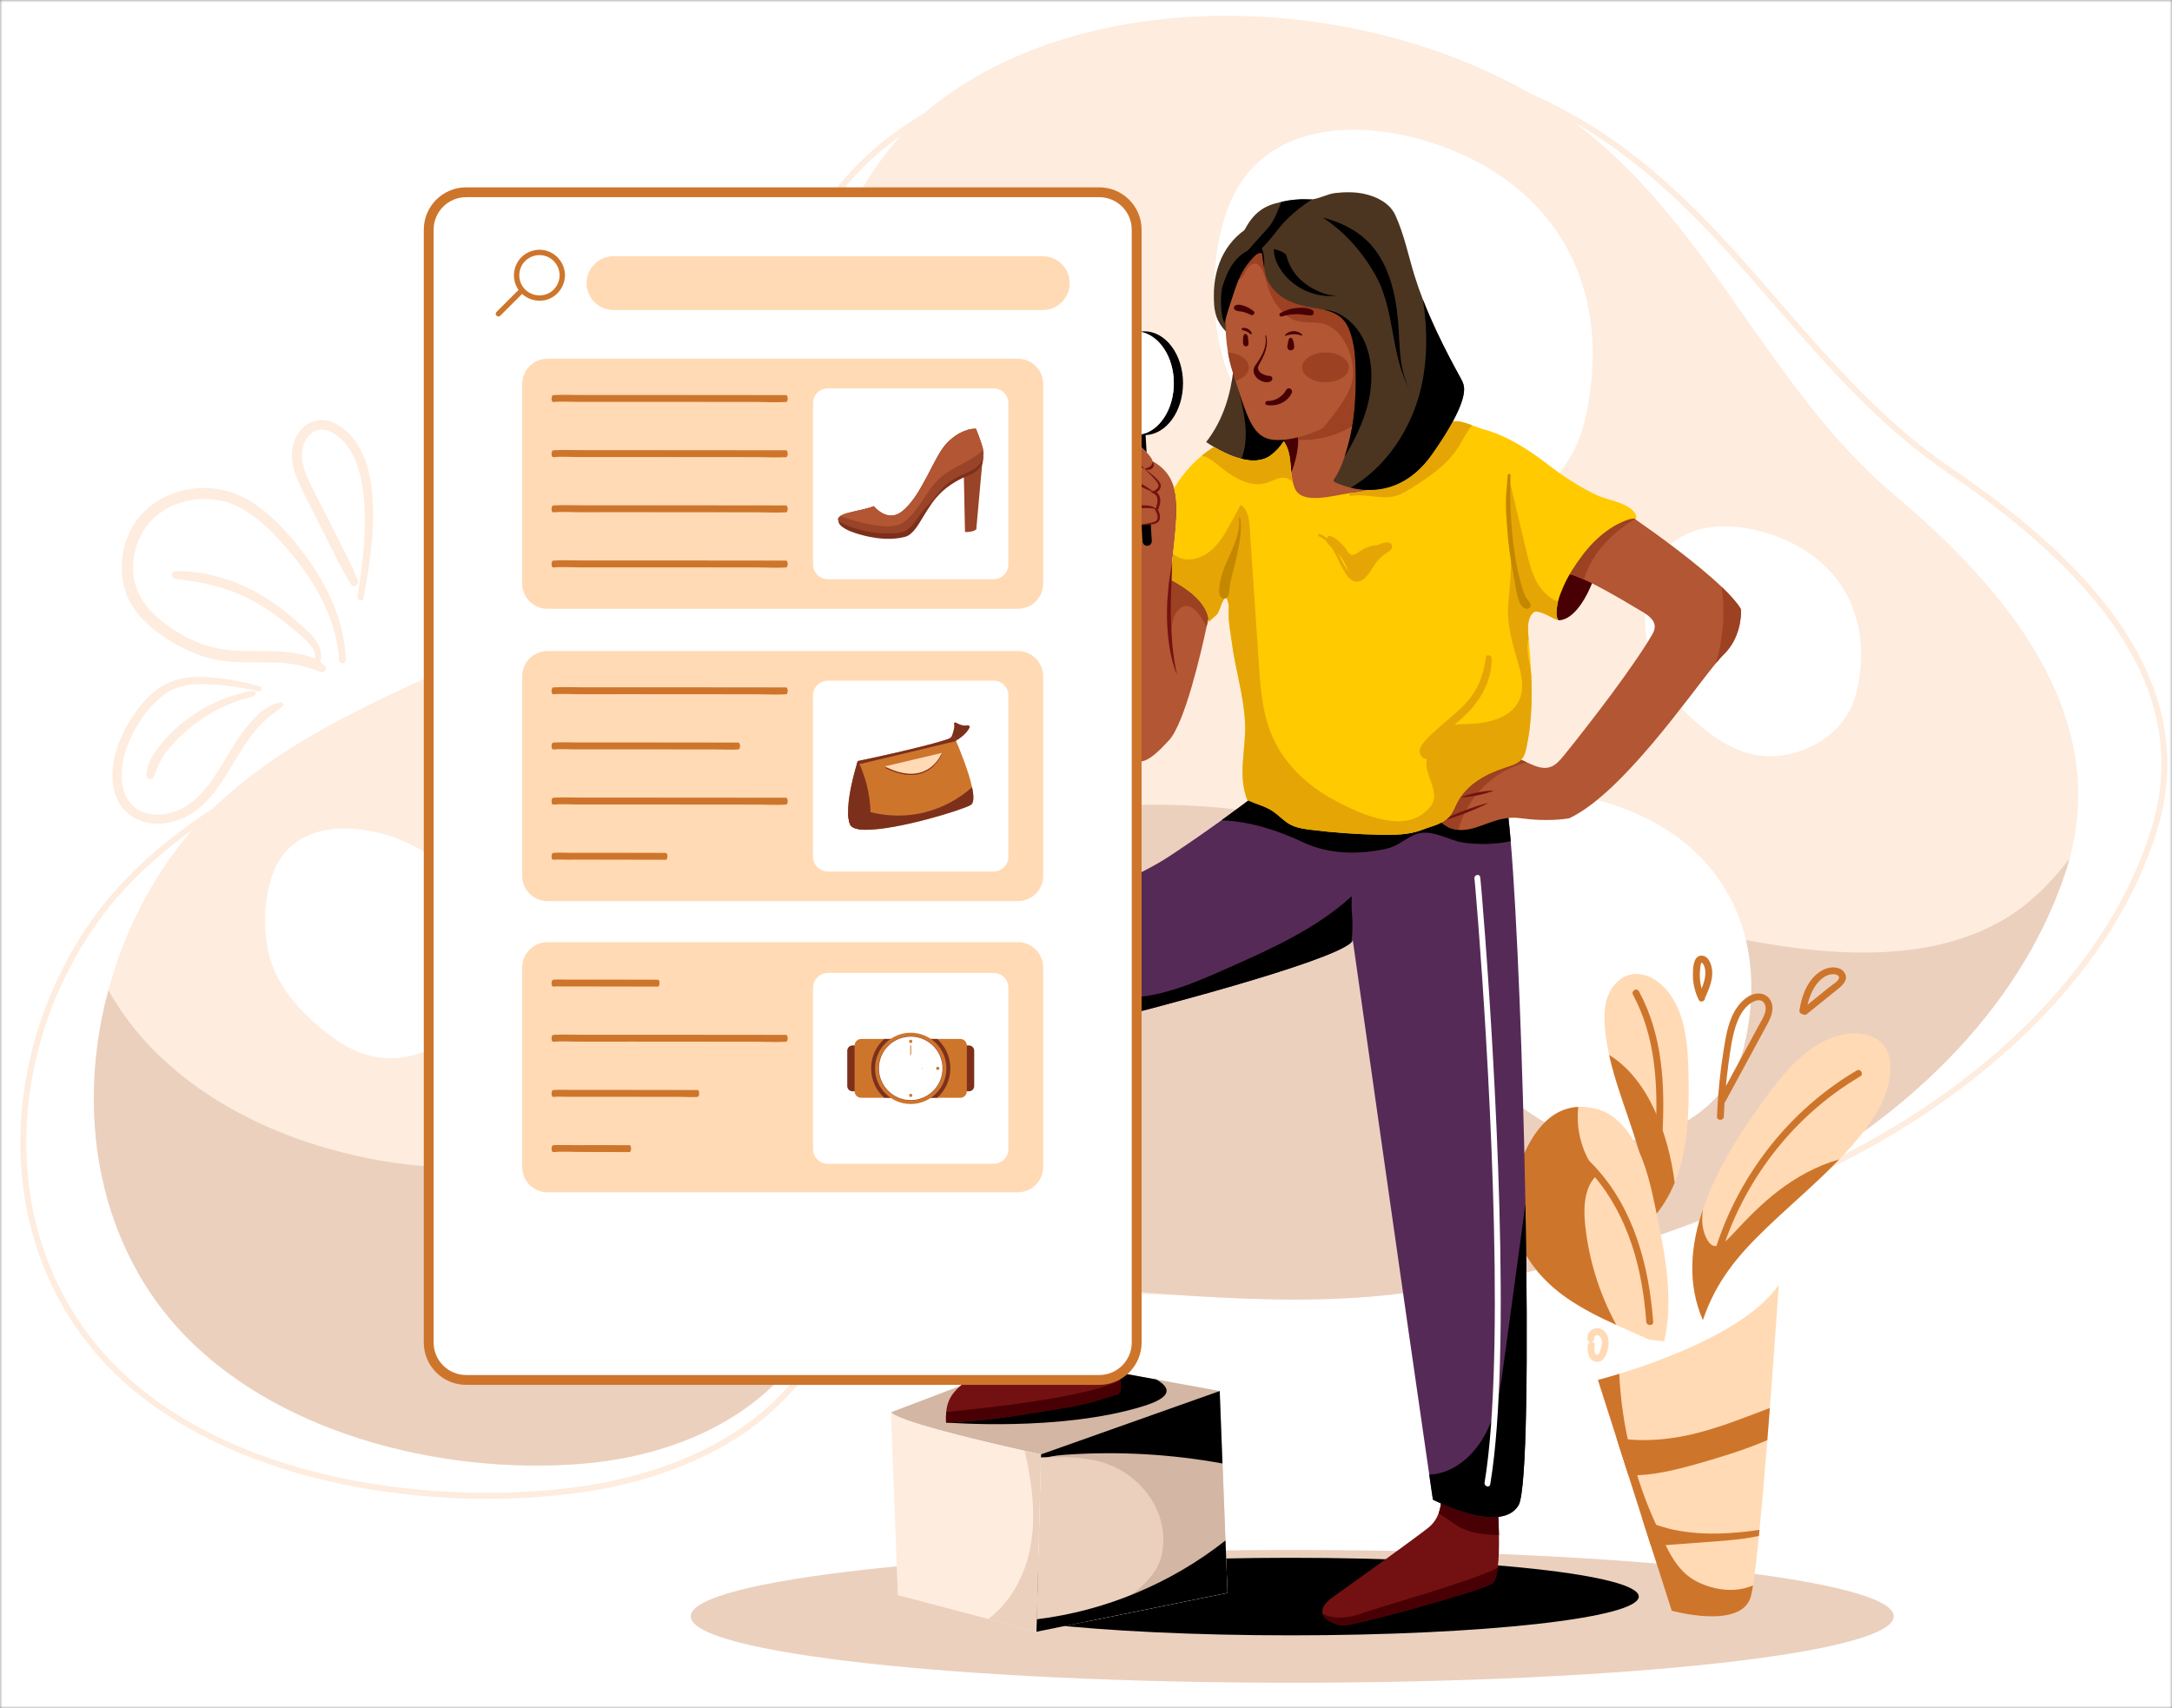 <?xml version="1.0" encoding="UTF-8"?>
<svg xmlns="http://www.w3.org/2000/svg" width="445" height="350" viewBox="0 0 445 350" fill="none">
  <rect x="0" y="0" width="445" height="350" fill="#808080" stroke="none"/>
  <mask id="mask0_9_1711" style="mask-type:alpha" maskUnits="userSpaceOnUse" x="0" y="0" width="445" height="350">
    <path d="M0 0H445V350H0V0Z" fill="white"></path>
  </mask>
  <g mask="url(#mask0_9_1711)">
    <path d="M556 -48H-111V396H556V-48Z" fill="white"></path>
    <path d="M264.76 344.769C332.824 344.769 388 338.681 388 331.17C388 323.66 332.824 317.571 264.76 317.571C196.697 317.571 141.521 323.66 141.521 331.17C141.521 338.681 196.697 344.769 264.76 344.769Z" fill="#EBD0BE"></path>
    <path d="M264.454 335.06C303.831 335.06 335.753 331.503 335.753 327.116C335.753 322.729 303.831 319.172 264.454 319.172C225.077 319.172 193.155 322.729 193.155 327.116C193.155 331.503 225.077 335.06 264.454 335.06Z" fill="black"></path>
    <path d="M424.018 175.898C423.776 176.793 423.508 177.693 423.211 178.597C413.664 207.727 388.564 230.873 360.646 244.493C337.572 255.75 311.269 262.181 285.658 265.178C258.826 268.319 229.015 263.753 201.881 262.565C194.212 262.231 186.193 261.956 179.236 265.06C170.226 269.08 164.842 277.87 157.705 284.499C157.594 284.602 157.483 284.704 157.372 284.806C147.187 294.096 133.108 298.802 119.074 299.917C90.159 302.214 55.613 293.556 36.099 271.704C34.262 269.648 32.56 267.475 31.007 265.184C22.97 253.324 19.266 239.396 19.22 225.333C19.195 217.785 20.225 210.197 22.206 202.869C24.606 193.984 28.403 185.481 33.413 177.894C49.029 154.243 76.502 144.007 101.715 132.379C121.378 123.309 138.8 111.225 151.027 93.582C166.798 70.824 168.255 39.459 191.484 21.423C227.244 -6.341 290.304 -0.536 324.678 26.723C350.93 47.542 362.751 80.081 388.252 101.527C410.779 120.47 432.145 145.92 424.018 175.898Z" fill="#FEECDE"></path>
    <path d="M99.738 307.085C88.898 307.085 77.966 305.908 67.819 303.597C50.411 299.632 35.653 292.485 25.142 282.927C23.011 280.99 21.02 278.921 19.225 276.776C10.247 266.047 5.078 252.679 4.276 238.118C3.868 230.745 4.585 223.24 6.405 215.811C8.607 206.823 12.307 198.335 17.403 190.582C31.474 169.179 56.31 157.598 80.328 146.397C83.365 144.981 86.505 143.516 89.555 142.062C113.036 130.869 129.843 117.629 140.932 101.585C147.217 92.493 151.09 82.012 154.834 71.879C157.705 64.106 160.676 56.067 164.718 48.69C169.265 40.387 174.714 33.833 181.374 28.65C190.478 21.566 201.652 16.107 214.584 12.424C226.741 8.961 239.919 7.204 253.751 7.198H253.816C281.274 7.198 307.953 14.186 327.029 26.373C342.285 36.121 353.707 49.304 364.752 62.055C375.165 74.076 385.934 86.506 399.871 95.97C415.252 106.414 426.284 116.495 433.601 126.791C438.064 133.071 441.132 139.488 442.721 145.861C444.483 152.927 444.48 160.149 442.714 167.329C442.49 168.241 442.238 169.154 441.964 170.044C437.682 183.994 429.374 197.286 417.268 209.55C406.306 220.657 392.383 230.606 377.009 238.32C365.272 244.209 352.11 249.328 337.89 253.536C324.89 257.382 310.936 260.493 296.413 262.78C276 265.996 253.725 265.566 232.183 265.151C223.228 264.979 213.969 264.799 205.186 264.905C197.321 265 188.406 265.107 180.961 268.551C174.539 271.521 169.902 276.665 165.417 281.64C163.289 284.001 161.089 286.443 158.707 288.65L158.358 288.97C153.229 293.641 146.877 297.506 139.473 300.457C132.663 303.173 125.162 305.05 117.178 306.033C111.486 306.735 105.624 307.082 99.736 307.082L99.738 307.085ZM253.431 8.59C227.163 8.59 200.86 15.028 182.122 29.608C167.562 40.937 161.67 56.881 155.972 72.3C152.201 82.505 148.302 93.057 141.931 102.275C130.718 118.499 113.756 131.871 90.078 143.158C87.023 144.613 83.881 146.079 80.841 147.497C56.977 158.625 32.3 170.133 18.416 191.249C13.396 198.887 9.75 207.249 7.582 216.102C5.791 223.413 5.085 230.799 5.486 238.054C6.274 252.352 11.346 265.474 20.155 276.002C21.915 278.104 23.868 280.133 25.959 282.033C50.284 304.152 90.222 308.141 117.031 304.835C133.522 302.803 147.909 296.853 157.54 288.081L157.885 287.764C160.225 285.595 162.407 283.173 164.517 280.832C169.083 275.766 173.803 270.527 180.452 267.453C188.134 263.901 197.187 263.792 205.174 263.697C213.974 263.591 223.244 263.771 232.207 263.943C253.697 264.357 275.917 264.785 296.225 261.586C326.898 256.755 353.895 248.564 376.466 237.24C409.223 220.805 432.675 196.184 440.807 169.691C441.074 168.823 441.32 167.931 441.538 167.041C447.397 143.217 433.546 120.297 399.191 96.97C385.123 87.417 374.302 74.925 363.837 62.846C352.849 50.161 341.485 37.044 326.378 27.392C307.741 15.483 280.606 8.587 253.431 8.587V8.59Z" fill="#FEECDE"></path>
    <path d="M424.018 175.898C423.776 176.793 423.508 177.693 423.211 178.597C413.664 207.727 388.564 230.873 360.646 244.493C337.572 255.75 311.269 262.181 285.658 265.178C258.826 268.319 229.015 263.753 201.881 262.565C194.212 262.231 186.193 261.956 179.236 265.06C170.226 269.08 164.842 277.87 157.705 284.499C157.594 284.602 157.483 284.704 157.372 284.806C147.187 294.096 133.108 298.802 119.074 299.917C90.159 302.214 55.613 293.556 36.099 271.704C34.262 269.648 32.56 267.475 31.007 265.184C22.97 253.324 19.266 239.396 19.22 225.333C19.195 217.785 20.225 210.197 22.206 202.869C23.857 205.824 25.773 208.626 27.921 211.215C39.163 224.768 55.875 232.952 73.069 236.825C99.201 242.709 129.324 238.195 147.678 218.712C155.592 210.31 160.842 199.733 168.46 191.063C191.561 164.773 231.634 161.071 266.006 167.805C300.378 174.539 332.873 189.637 367.602 194.183C383.685 196.288 401.35 195.673 414.271 185.886C418.015 183.049 421.146 179.605 424.018 175.898Z" fill="#EBD0BE"></path>
    <path d="M251.135 75.176C247.176 64.002 247.805 45.16 255.464 35.705C267.527 20.814 293.537 26.492 307.483 36.058C324.54 47.759 329.278 66.831 324.655 86.309C321.836 98.184 311.352 106.272 299.741 108.511C285.754 111.21 274.931 104.266 264.819 94.819C258.93 89.316 253.825 82.768 251.135 75.176Z" fill="white"></path>
    <path d="M338.387 135.581C336.128 129.204 336.486 118.452 340.857 113.055C347.742 104.557 362.586 107.797 370.544 113.257C380.278 119.934 382.983 130.82 380.344 141.935C378.735 148.712 372.752 153.328 366.126 154.606C358.143 156.146 351.968 152.184 346.196 146.792C342.835 143.651 339.922 139.914 338.387 135.581Z" fill="white"></path>
    <path d="M55.676 197.467C53.417 191.09 53.775 180.337 58.146 174.941C65.031 166.442 79.875 169.682 87.833 175.143C97.567 181.82 100.272 192.705 97.633 203.821C96.024 210.597 90.041 215.214 83.415 216.492C75.432 218.031 69.257 214.07 63.485 208.678C60.124 205.537 57.211 201.8 55.676 197.467Z" fill="white"></path>
    <path d="M293.704 204.561C290.276 194.885 290.819 178.569 297.452 170.384C307.897 157.489 330.42 162.406 342.494 170.69C357.264 180.822 361.367 197.336 357.364 214.202C354.922 224.485 345.845 231.488 335.79 233.426C323.679 235.762 314.308 229.75 305.553 221.569C300.453 216.805 296.034 211.134 293.705 204.561H293.704Z" fill="white"></path>
    <path d="M249.903 285.003L213.285 297.996C213.285 297.996 184.763 291.902 182.533 289.363L212.113 278.121L249.901 285.003H249.903Z" fill="#D3B6A3"></path>
    <path d="M234.386 288.058C217.368 293.402 193.825 291.451 193.825 291.451L213.798 278.427L236.886 282.631C239.892 284.318 240.261 286.211 234.385 288.057L234.386 288.058Z" fill="black"></path>
    <path d="M251.487 326.356L212.34 334.325L212.407 331.769L213.285 297.996L249.903 285.003L251.076 315.627L251.487 326.356Z" fill="#EBD0BE"></path>
    <path d="M213.285 297.996L212.34 334.325L202.473 331.718L183.942 326.824L182.534 289.363C183.166 290.083 185.912 291.088 189.523 292.159C195.947 294.066 205.105 296.181 209.962 297.265C212.003 297.721 213.285 297.996 213.285 297.996Z" fill="#FEECDE"></path>
    <path d="M381.732 231.956C380.196 233.912 378.545 235.762 376.822 237.547C372.103 242.443 366.846 246.852 361.927 251.569C355.874 257.375 351.545 262.618 348.882 270.463C345.677 263.062 346.343 255.229 348.916 247.7C348.916 247.7 348.916 247.697 348.918 247.695C351.842 239.136 357.233 230.967 362.199 224.273C366.392 218.621 371.545 212.75 378.527 211.815C381.411 211.428 384.736 212.177 386.287 214.636C386.963 215.708 387.229 216.991 387.293 218.255C387.553 223.287 384.846 227.993 381.732 231.956Z" fill="#FFDAB4"></path>
    <path d="M343.114 242.315C342.018 245.012 340.525 247.509 338.502 249.698L336.685 246.867C337.576 245.473 337.439 243.678 337.178 242.046C335.757 233.176 331.602 224.882 329.682 216.159C329.274 214.306 328.968 212.433 328.809 210.532C328.631 208.38 328.656 206.16 329.407 204.135C330.158 202.11 331.744 200.298 333.832 199.738C336.682 198.974 339.68 200.691 341.557 202.967C345.353 207.569 345.797 213.993 345.938 219.955C346.116 227.464 345.879 235.517 343.114 242.315Z" fill="#FFDAB4"></path>
    <path d="M343.114 242.315C342.018 245.012 340.525 247.509 338.502 249.698L336.685 246.867C337.576 245.473 337.439 243.678 337.178 242.046C335.757 233.176 331.602 224.882 329.682 216.159C337.803 221.102 341.837 232.437 343.114 242.315Z" fill="#CE752C"></path>
    <path d="M340.965 274.822L337.858 274.461C335.632 273.446 333.376 272.477 331.148 271.459C327.672 269.876 324.26 268.176 321.119 266.015C312.571 260.13 307.513 250.803 310.662 240.651C312.693 234.105 316.484 227.146 323.358 226.79C324.55 226.728 325.835 226.864 327.219 227.236C330.664 228.161 333.246 231.063 334.947 234.193C337.305 238.535 338.334 243.45 339.335 248.287C341.145 257.037 342.955 266.111 340.965 274.822Z" fill="#FFDAB4"></path>
    <path d="M324.753 250.789C325.476 258.013 327.678 265.08 331.148 271.459C327.672 269.876 324.26 268.176 321.119 266.015C312.571 260.13 307.513 250.803 310.662 240.651C312.693 234.105 316.484 227.146 323.358 226.79C322.798 231.664 324.259 236.776 327.427 240.54C324.615 242.915 324.387 247.129 324.753 250.789Z" fill="#CE752C"></path>
    <path d="M364.434 263.221C364.434 263.221 363.646 274.99 362.607 288.479C362.44 290.645 362.268 292.854 362.09 295.067C361.574 301.516 361.019 307.988 360.486 313.454C360.445 313.873 360.404 314.285 360.364 314.691C359.938 318.946 359.527 322.504 359.159 324.833C359.001 325.837 358.852 326.611 358.712 327.116C356.806 334.016 342.5 330.019 342.5 330.019L338.274 316.797L336.499 311.239L333.632 302.272L331.184 294.607L327.389 282.73C327.389 282.73 329.075 282.303 331.747 281.482C340.119 278.915 358.169 272.485 364.434 263.221Z" fill="#FFDAB4"></path>
    <path d="M359.159 324.833C359.001 325.837 358.852 326.611 358.712 327.116C356.806 334.016 342.5 330.018 342.5 330.018L327.39 282.73C327.39 282.73 329.076 282.303 331.748 281.482C332.266 292.299 334.928 303.006 339.499 312.825C341.562 317.258 343.385 322.048 347.953 324.199C351.512 325.874 355.641 326.352 359.161 324.832L359.159 324.833Z" fill="#CE752C"></path>
    <path d="M380.412 219.324C374.123 223.032 368.497 227.835 363.816 233.431C359.112 239.052 355.348 245.426 352.729 252.269C351.255 256.116 350.165 260.1 349.475 264.159C349.324 265.047 350.685 265.428 350.838 264.533C353.248 250.355 360.656 237.207 371.389 227.64C374.395 224.96 377.657 222.585 381.126 220.54C381.909 220.079 381.199 218.86 380.414 219.322L380.412 219.324Z" fill="#CE752C"></path>
    <path d="M334.567 203.809C339.087 212.165 339.667 221.869 339.256 231.172C339.131 234.025 338.917 236.873 338.705 239.721C338.636 240.626 340.05 240.621 340.117 239.721C340.851 229.921 341.568 219.839 338.738 210.281C338.001 207.794 337.02 205.38 335.786 203.098C335.354 202.299 334.134 203.009 334.566 203.809H334.567Z" fill="#CE752C"></path>
    <path d="M338.705 270.808C337.84 259.333 334.747 247.573 326.693 238.965C324.642 236.773 322.301 234.856 319.728 233.307C318.948 232.837 318.237 234.055 319.015 234.525C328.413 240.187 333.687 250.425 335.914 260.862C336.614 264.141 337.04 267.468 337.292 270.809C337.361 271.708 338.773 271.716 338.705 270.809V270.808Z" fill="#CE752C"></path>
    <path d="M353.181 228.76C353.322 225.219 353.62 221.683 354.101 218.171C354.502 215.245 354.858 212.17 355.914 209.392C356.393 208.133 357.086 206.937 358.082 206.016C358.917 205.244 360.756 204.233 361.514 205.648C362.275 207.065 361.061 208.771 360.405 209.982C359.586 211.495 358.766 213.008 357.947 214.521C356.064 217.996 354.181 221.471 352.298 224.946C351.867 225.744 353.085 226.457 353.518 225.658C355.424 222.141 357.328 218.625 359.234 215.11C360.204 213.318 361.188 211.534 362.145 209.736C362.874 208.366 363.515 206.816 362.894 205.281C362.312 203.843 360.823 203.277 359.369 203.67C357.971 204.047 356.841 205.111 356.004 206.25C354.097 208.844 353.607 212.232 353.111 215.326C352.398 219.773 351.952 224.26 351.773 228.76C351.737 229.668 353.149 229.667 353.185 228.76H353.181Z" fill="#CE752C"></path>
    <path d="M370.034 207.311C370.303 205.646 370.754 203.976 371.609 202.508C372.355 201.225 373.581 199.88 375.129 199.628C375.578 199.554 376.558 199.593 376.757 200.125C377.023 200.841 375.29 201.85 374.854 202.203C372.97 203.722 371.087 205.242 369.203 206.762C368.496 207.333 369.501 208.325 370.202 207.76C372.049 206.268 373.896 204.778 375.743 203.287C376.896 202.356 379.065 200.937 377.847 199.217C376.977 197.99 375.157 198.029 373.913 198.541C372.445 199.144 371.302 200.29 370.487 201.632C369.511 203.239 368.971 205.091 368.673 206.936C368.529 207.824 369.89 208.205 370.035 207.31L370.034 207.311Z" fill="#CE752C"></path>
    <path d="M349.267 204.148C348.723 203.038 348.375 201.825 348.285 200.59C348.244 200.031 348.245 199.469 348.295 198.91C348.321 198.618 348.361 197.448 348.599 197.274C348.554 197.169 348.596 197.172 348.723 197.284C348.801 197.341 348.868 197.408 348.924 197.486C349.092 197.694 349.174 197.956 349.247 198.209C349.401 198.744 349.421 199.308 349.368 199.86C349.25 201.1 348.754 202.304 348.257 203.431C347.895 204.253 349.11 204.972 349.477 204.142C350.179 202.545 350.89 200.825 350.798 199.045C350.732 197.782 350.102 195.668 348.458 195.803C346.886 195.932 346.863 198.493 346.844 199.628C346.814 201.448 347.246 203.227 348.046 204.858C348.445 205.673 349.663 204.959 349.266 204.146L349.267 204.148Z" fill="#CE752C"></path>
    <path d="M325.326 275.623C325.165 276.999 325.473 279.014 327.287 279.016C328.849 279.017 329.36 276.935 329.542 275.729C329.749 274.362 329.268 272.668 327.789 272.221C326.375 271.794 324.957 273.036 325.264 274.478C325.452 275.366 326.813 274.99 326.626 274.103C326.565 273.817 326.883 273.586 327.138 273.554C327.431 273.519 327.691 273.716 327.865 273.94C328.332 274.543 328.218 275.373 328.036 276.056C327.939 276.422 327.721 277.654 327.205 277.584C326.448 277.48 326.685 276.099 326.74 275.625C326.846 274.725 325.432 274.732 325.328 275.625L325.326 275.623Z" fill="#FFDAB4"></path>
    <path d="M376.822 237.547C372.103 242.443 366.846 246.852 361.927 251.569C355.874 257.375 351.545 262.618 348.882 270.463C345.677 263.062 346.343 255.229 348.916 247.7C348.656 249.518 348.676 251.289 349.234 252.814C350.839 257.196 353.047 254.979 355.368 252.47C358.14 249.474 360.989 246.574 364.232 244.078C367.994 241.182 372.267 238.818 376.822 237.547Z" fill="#CE752C"></path>
    <path d="M360.486 313.454C360.445 313.873 360.404 314.285 360.364 314.691C357.394 315.356 354.287 315.6 351.244 315.828C346.921 316.151 342.597 316.474 338.274 316.797L336.499 311.239C338.712 312.305 341.081 313.076 343.466 313.537C349.07 314.62 354.805 314.266 360.486 313.454Z" fill="#CE752C"></path>
    <path d="M362.607 288.479C362.44 290.645 362.268 292.854 362.09 295.067C357.488 297.046 352.592 298.539 347.808 299.897C343.234 301.195 338.317 302.416 333.632 302.272L331.184 294.607C336.825 295.565 342.96 294.92 348.519 293.402C353.313 292.093 357.952 290.247 362.607 288.479Z" fill="#CE752C"></path>
    <path d="M306.857 321.206C306.643 322.875 306.278 324.088 305.694 324.446C303.037 326.084 277.496 333.103 275.231 333.025C273.808 332.975 271.371 332.097 270.97 330.581C270.734 329.682 271.211 328.559 273.044 327.253C277.966 323.743 289.291 315.632 292.572 313.059C293.704 312.172 294.371 311.081 294.758 310.03C295.495 308.037 295.227 306.195 295.227 306.195L306.475 303.544C306.475 303.544 306.542 304.227 306.632 305.347C306.799 307.421 307.046 310.991 307.105 314.496C307.146 316.941 307.094 319.354 306.857 321.204V321.206Z" fill="#731112"></path>
    <path d="M228.952 285.676C225.45 286.796 222.251 287.782 218.641 288.37C210.548 289.69 202.028 291.28 193.826 291.452C193.803 290.68 193.805 289.962 193.869 289.283C194.021 287.624 194.537 286.193 195.945 284.731C197.468 283.15 199.356 281.973 201.304 280.987C205.246 278.99 209.573 277.875 213.5 275.85C214.723 275.219 215.522 274.377 216.034 273.472C217.52 270.846 216.583 267.697 216.583 267.697C216.583 267.697 217.319 267.233 218.403 266.678C221.072 265.306 225.839 263.368 226.861 266.399C226.984 266.759 227.054 267.189 227.059 267.698C227.085 269.834 227.25 272.117 227.595 274.334C227.85 275.981 228.207 277.594 228.678 279.084C228.871 279.693 229.323 281.27 229.523 282.734C229.717 284.143 229.68 285.448 228.956 285.679L228.952 285.676Z" fill="#731112"></path>
    <path d="M227.592 274.331C224.626 274.365 221.661 274.222 218.713 273.901C217.828 273.806 216.915 273.678 216.032 273.472C217.519 270.846 216.581 267.697 216.581 267.697C216.581 267.697 217.318 267.233 218.401 266.678C220.465 266.287 222.57 266.123 224.669 266.194C225.395 266.218 226.136 266.277 226.86 266.399C226.982 266.759 227.052 267.189 227.058 267.698C227.083 269.834 227.249 272.117 227.594 274.334L227.592 274.331Z" fill="black"></path>
    <path d="M307.106 314.498C304.071 314.485 300.871 314.15 298.336 312.441C297.144 311.637 295.951 310.835 294.76 310.03C295.497 308.037 295.229 306.195 295.229 306.195L304.743 303.953C305.419 304.354 306.055 304.822 306.633 305.347C306.8 307.421 307.048 310.991 307.106 314.496V314.498Z" fill="#480004"></path>
    <path d="M311.117 308.417C307.448 314.509 293.578 307.257 293.578 307.257C293.356 305.756 293.104 304.035 292.824 302.125C288.359 271.565 277.165 192.679 277.165 192.679C277.11 192.795 277.019 192.916 276.895 193.042C272.781 197.233 232.171 207.586 232.171 207.586C232.171 207.586 232.387 210.809 232.171 212.985C232.087 213.839 232.174 221.561 232.317 230.842C232.533 245.198 232.877 263.285 232.898 265.487C232.933 269.113 229.521 269.113 229.079 270.127C228.638 271.143 212.237 274.623 213.399 268.387C214.56 262.151 207.443 219.945 209.331 202.543C211.219 185.138 227.343 183.542 239.826 175.275C243.758 172.671 247.286 170.207 250.27 168.059C256.755 163.388 260.684 160.192 260.684 160.192C260.684 160.192 275.665 155.343 288.906 154.884C298.407 154.555 307.015 156.485 308.556 164.088C308.583 164.215 308.606 164.344 308.628 164.475C308.926 166.256 309.223 168.937 309.512 172.338C310.836 187.876 312.02 218.431 312.532 246.682C313.091 277.48 312.849 305.541 311.117 308.417Z" fill="#562A57"></path>
    <path d="M309.512 172.338C305.836 173.237 300.689 172.953 298.775 172.43C295.814 171.622 292.598 169.671 289.582 171.125C287.384 172.186 286.321 173.435 283.636 173.989C278.126 175.123 272.197 175.015 267.105 172.627C261.729 170.105 256.255 168.326 250.272 168.059C256.758 163.388 260.686 160.19 260.686 160.19C260.686 160.19 275.665 155.342 288.908 154.882C289.595 155.076 290.275 155.282 290.953 155.506C293.451 156.325 295.971 157.39 297.764 159.312C299.534 161.207 299.903 162.086 302.712 162.795C304.4 163.222 306.583 163.476 308.557 164.088C308.584 164.215 308.607 164.344 308.63 164.477C308.928 166.257 309.224 168.937 309.514 172.339L309.512 172.338Z" fill="black"></path>
    <path d="M247.688 126.082C247.688 126.082 247.651 126.273 247.579 126.623C247.531 126.858 247.468 127.168 247.391 127.537C247.337 127.791 247.279 128.076 247.212 128.388C246.009 133.997 242.725 148.165 239.503 151.678C235.458 156.083 234.093 156.398 231.834 155.873C230.374 155.534 229.07 154.582 228.171 153.188C227.679 152.423 227.312 151.527 227.106 150.523C226.529 147.69 227.579 142.29 229.417 126.082C229.417 126.082 231.781 116.59 230.782 112.657C229.784 108.723 229.151 108.618 226.948 105.524C226.699 105.174 226.652 104.996 226.599 104.569C226.546 104.143 226.599 103.709 226.65 103.282C226.65 103.269 226.654 103.255 226.66 103.243C226.596 103.186 226.459 103.008 226.444 102.976C226.12 102.251 226.196 101.474 226.415 100.733C226.513 100.404 226.623 100.095 226.814 99.816C226.905 99.684 227.123 99.637 227.126 99.452C227.129 99.284 226.663 98.917 226.566 98.752C226.424 98.507 226.328 98.24 226.295 97.959C226.223 97.359 226.435 96.764 226.76 96.267C227.156 95.66 227.75 95.297 228.231 94.764C228.198 94.767 228.148 94.754 228.157 94.726C228.335 94.184 228.15 93.265 228.148 92.691C228.145 92.118 227.983 91.288 228.167 90.74C228.477 89.811 229.837 88.607 230.644 89.055C230.813 89.149 231.812 89.871 232.915 90.801C233.597 91.375 234.319 92.029 234.912 92.663C235.549 93.344 236.037 94 236.165 94.513C236.712 94.811 237.318 95.207 237.949 95.759C239.279 96.923 240.089 98.328 240.545 99.997C241.524 103.573 240.88 108.368 240.21 114.621C240.187 114.838 240.163 115.056 240.14 115.278C240.144 115.281 240.146 115.282 240.146 115.282C240.146 115.282 241.108 116.206 242.346 117.539C244.713 120.088 248.091 124.135 247.685 126.081L247.688 126.082Z" fill="#B25633"></path>
    <path d="M234.915 92.664C234.322 92.031 233.598 91.376 232.918 90.803L232.823 89.149C233.057 89.139 233.286 89.115 233.514 89.078C233.823 89.129 234.138 89.155 234.458 89.155C234.542 89.155 234.627 89.155 234.711 89.149L234.916 92.665L234.915 92.664Z" fill="black"></path>
    <path d="M233.513 89.078C233.285 89.115 233.055 89.139 232.821 89.149L232.817 89.072C232.814 89.022 232.817 88.975 232.82 88.927C232.866 88.472 233.233 88.106 233.704 88.079C233.724 88.079 233.742 88.079 233.761 88.079C234.192 88.079 234.562 88.372 234.668 88.778C234.684 88.839 234.694 88.9 234.698 88.966L234.71 89.152C234.626 89.156 234.54 89.158 234.456 89.158C234.137 89.158 233.822 89.132 233.513 89.081V89.078Z" fill="black"></path>
    <path d="M235.086 111.824C234.567 111.856 234.121 111.459 234.091 110.941L233.893 107.555C234.227 107.393 234.877 107.438 235.766 107.3L235.973 110.832C236.002 111.352 235.605 111.796 235.086 111.826V111.824Z" fill="black"></path>
    <path d="M242.377 78.517C242.377 84.276 238.968 88.968 234.71 89.148C234.626 89.152 234.54 89.153 234.456 89.153C234.137 89.153 233.822 89.128 233.513 89.076C233.907 89.012 234.294 88.911 234.67 88.773C238.026 87.538 240.49 83.414 240.49 78.517C240.49 73.073 237.443 68.586 233.514 67.959C233.823 67.908 234.138 67.884 234.458 67.884C238.833 67.884 242.379 72.646 242.379 78.519L242.377 78.517Z" fill="black"></path>
    <path d="M240.489 78.517C240.489 83.962 237.442 88.45 233.513 89.076C229.583 88.452 226.536 83.962 226.536 78.517C226.536 73.073 229.585 68.584 233.513 67.959C237.443 68.586 240.489 73.073 240.489 78.517Z" fill="white"></path>
    <path d="M232.82 88.926C233.048 88.991 233.277 89.041 233.513 89.078C233.285 89.115 233.055 89.139 232.821 89.149C232.737 89.153 232.652 89.155 232.568 89.155C228.194 89.155 224.648 84.392 224.648 78.519C224.648 72.646 228.194 67.884 232.568 67.884C232.887 67.884 233.203 67.91 233.513 67.959C229.583 68.584 226.536 73.073 226.536 78.517C226.536 83.638 229.233 87.914 232.821 88.923L232.82 88.926Z" fill="black"></path>
    <path d="M233.766 108.632C233.694 108.447 233.622 108.258 233.595 108.053C233.584 107.951 233.582 107.84 233.625 107.732C233.665 107.621 233.758 107.532 233.856 107.478L233.863 107.474L233.88 107.471C234.359 107.38 234.837 107.285 235.315 107.201L235.675 107.137C235.794 107.115 235.907 107.084 236.024 107.057C236.259 107.004 236.478 106.952 236.662 106.849C236.85 106.751 236.992 106.61 237.073 106.439C237.153 106.269 237.181 106.067 237.161 105.855C237.126 105.433 236.939 104.985 236.719 104.609L236.651 104.491L236.879 103.898C236.936 103.744 236.973 103.588 237.02 103.432C237.063 103.277 237.083 103.119 237.116 102.964L237.134 102.731L237.144 102.614L237.141 102.5C237.144 102.194 237.08 101.898 236.939 101.654C236.863 101.536 236.782 101.419 236.674 101.329C236.65 101.304 236.621 101.282 236.592 101.264C236.564 101.244 236.537 101.221 236.507 101.205C236.477 101.187 236.449 101.168 236.419 101.156C236.392 101.14 236.353 101.124 236.342 101.12L235.744 100.838L236.325 100.611C236.766 100.437 237.231 100.105 237.335 99.694C237.348 99.643 237.354 99.59 237.361 99.537C237.356 99.485 237.365 99.425 237.352 99.378L237.338 99.307L237.308 99.227C237.292 99.175 237.257 99.119 237.231 99.064C237.11 98.842 236.943 98.63 236.775 98.419C236.433 97.999 236.045 97.606 235.658 97.216C235.461 97.024 235.263 96.831 235.062 96.64C234.858 96.454 234.657 96.263 234.456 96.071C234.915 96.384 235.372 96.7 235.804 97.051C236.24 97.399 236.662 97.764 237.056 98.173C237.252 98.378 237.439 98.594 237.602 98.847C237.639 98.916 237.683 98.974 237.714 99.052L237.764 99.163C237.777 99.206 237.788 99.25 237.8 99.293C237.824 99.381 237.82 99.461 237.828 99.546C237.825 99.63 237.82 99.717 237.802 99.799C237.728 100.135 237.526 100.418 237.295 100.622C237.181 100.729 237.056 100.817 236.927 100.899C236.796 100.982 236.672 101.049 236.516 101.114L236.498 100.605C236.568 100.628 236.608 100.645 236.657 100.667C236.705 100.689 236.748 100.714 236.792 100.74C236.836 100.764 236.878 100.794 236.917 100.824C236.959 100.852 236.999 100.884 237.036 100.918C237.193 101.046 237.314 101.21 237.421 101.378C237.624 101.723 237.707 102.118 237.71 102.49L237.714 102.631L237.703 102.769L237.677 103.045C237.639 103.222 237.611 103.404 237.563 103.576C237.509 103.746 237.465 103.921 237.402 104.086L237.205 104.578L237.188 104.326C237.326 104.564 237.421 104.794 237.506 105.043C237.587 105.291 237.649 105.55 237.66 105.826C237.673 106.098 237.633 106.395 237.487 106.657C237.342 106.919 237.103 107.117 236.852 107.228C236.6 107.346 236.337 107.394 236.095 107.427C235.971 107.444 235.847 107.468 235.726 107.48L235.361 107.514C234.875 107.562 234.389 107.598 233.903 107.638L233.929 107.631C233.849 107.663 233.782 107.712 233.742 107.786C233.701 107.86 233.686 107.954 233.685 108.049C233.681 108.241 233.721 108.439 233.765 108.634L233.766 108.632Z" fill="#731112"></path>
    <path d="M234.456 96.07C234.456 96.07 234.459 96.07 234.46 96.07C234.696 95.975 234.908 95.912 235.102 95.838C235.296 95.765 235.469 95.688 235.608 95.594C235.747 95.5 235.851 95.392 235.947 95.233C236.042 95.073 236.105 94.865 236.192 94.626C236.339 94.831 236.413 95.088 236.376 95.361C236.355 95.496 236.309 95.635 236.229 95.758C236.149 95.879 236.045 95.988 235.927 96.065C235.689 96.225 235.42 96.281 235.169 96.279C234.916 96.273 234.673 96.212 234.459 96.072C234.459 96.072 234.459 96.071 234.458 96.07H234.456Z" fill="#731112"></path>
    <path d="M229.372 99.121C229.984 98.948 230.609 98.866 231.239 98.817C231.871 98.779 232.504 98.769 233.159 98.891C233.324 98.928 233.49 98.968 233.667 99.046C233.712 99.065 233.748 99.084 233.782 99.102L233.886 99.157L234.093 99.271C234.366 99.427 234.634 99.587 234.898 99.755C235.424 100.094 235.94 100.45 236.424 100.86C235.823 100.657 235.25 100.406 234.684 100.148C234.401 100.018 234.121 99.883 233.842 99.749L233.634 99.648L233.53 99.599C233.494 99.582 233.46 99.564 233.433 99.557C233.323 99.51 233.185 99.476 233.047 99.448C232.475 99.34 231.855 99.305 231.241 99.263C230.624 99.222 230.002 99.184 229.372 99.121Z" fill="#731112"></path>
    <path d="M236.957 104.468C236.862 104.393 236.754 104.346 236.647 104.305C236.54 104.264 236.429 104.234 236.319 104.209C236.097 104.161 235.871 104.134 235.645 104.118C235.418 104.1 235.19 104.097 234.962 104.094L234.261 104.103C233.785 104.103 233.31 104.084 232.834 104.042C232.358 103.997 231.884 103.936 231.408 103.818C231.884 103.7 232.358 103.639 232.834 103.595C233.31 103.553 233.785 103.533 234.261 103.533L234.617 103.538C234.738 103.543 234.862 103.548 234.985 103.556C235.231 103.58 235.477 103.613 235.719 103.679C235.961 103.74 236.201 103.825 236.42 103.95C236.528 104.017 236.637 104.084 236.729 104.171C236.822 104.256 236.91 104.352 236.957 104.467V104.468Z" fill="#731112"></path>
    <path d="M234.456 96.07C233.98 95.809 233.531 95.529 233.085 95.25C232.639 94.969 232.199 94.689 231.757 94.417C231.536 94.281 231.312 94.15 231.09 94.019C230.865 93.894 230.641 93.761 230.42 93.662C230.312 93.613 230.196 93.572 230.113 93.559C230.071 93.555 230.061 93.558 230.059 93.548C230.054 93.539 230.032 93.572 230.031 93.623C230.022 93.726 230.056 93.855 230.089 93.979C230.125 94.104 230.17 94.229 230.218 94.358C230.118 94.265 230.029 94.161 229.948 94.049C229.868 93.933 229.794 93.817 229.753 93.654C229.737 93.575 229.723 93.467 229.796 93.349C229.834 93.293 229.89 93.25 229.944 93.228C229.998 93.203 230.048 93.193 230.096 93.186C230.279 93.171 230.424 93.205 230.565 93.239C230.846 93.313 231.094 93.428 231.342 93.541C231.465 93.6 231.584 93.665 231.705 93.727L232.056 93.932C232.516 94.215 232.95 94.538 233.354 94.893C233.756 95.248 234.137 95.631 234.459 96.07L234.456 96.07Z" fill="#731112"></path>
    <path d="M264.223 87.47C262.513 87.298 260.815 88.255 259.808 89.644C258.8 91.035 258.413 92.793 258.395 94.51C258.381 95.993 258.693 97.599 259.799 98.587C260.496 99.21 261.425 99.508 262.342 99.695C264.081 100.051 265.993 100.041 267.513 99.125C268.72 98.398 269.545 97.187 270.242 95.963C271.316 94.077 272.197 91.964 272.003 89.804C271.81 87.643 270.242 85.485 268.083 85.25L264.223 87.468V87.47Z" fill="#480004"></path>
    <path d="M319.261 127.061C319.261 127.061 323.097 127.79 326.628 118.39C330.158 108.992 320.265 108.455 320.265 108.455C320.265 108.455 310.669 118.057 319.261 127.061Z" fill="#480004"></path>
    <path d="M291.391 90.159L284.376 102.754C284.376 102.754 259.335 108.21 263.384 99.659C265.483 95.226 265.985 92.106 265.98 90.131C265.978 88.741 265.727 87.915 265.601 87.595C265.563 87.493 265.536 87.441 265.536 87.441L265.702 87.283L275.891 77.628L280.947 81.715L291.389 90.159H291.391Z" fill="#B25633"></path>
    <path d="M280.948 81.715C280.62 83.609 279.819 85.399 278.414 86.417C274.845 89.002 270.383 90.327 265.98 90.131C265.978 88.741 265.727 87.915 265.601 87.595C265.635 87.491 265.668 87.386 265.702 87.283L275.891 77.628L280.947 81.715H280.948Z" fill="#9C4122"></path>
    <path d="M265.576 82.609C265.576 82.609 265.338 86.842 263.012 90.413C262.315 91.486 261.428 92.5 260.302 93.32C260.054 93.501 259.798 93.654 259.531 93.784C257.975 94.543 256.121 94.471 254.308 94.016C252.213 93.491 250.173 92.451 248.71 91.584C248.041 91.187 247.494 90.827 247.115 90.568C250.721 85.971 252.142 80.512 252.672 75.991C252.719 75.596 252.759 75.209 252.793 74.829C253.213 70.09 252.712 66.653 252.97 66.859L258.746 74.077L265.576 82.609Z" fill="#4B3521"></path>
    <path d="M265.576 82.609C265.576 82.609 265.338 86.842 263.012 90.413C262.315 91.486 261.428 92.5 260.302 93.32C260.054 93.501 259.798 93.654 259.531 93.784C257.975 94.543 256.121 94.471 254.308 94.016C255.318 91.739 255.39 88.887 255.06 86.343C254.606 82.828 253.657 79.4 252.672 75.991C252.592 75.714 252.511 75.435 252.431 75.157L252.793 74.829L255.666 72.217C256.722 72.781 257.757 73.398 258.746 74.077L265.576 82.609Z" fill="black"></path>
    <path d="M257.248 45.788C251.316 48.671 248.633 54.362 248.691 60.688C248.714 63.208 248.876 65.126 250.52 67.188C251.462 68.371 252.616 69.367 253.785 70.327L257.248 45.788Z" fill="#4B3521"></path>
    <path d="M280.06 64.917C280.06 64.917 279.452 82.111 274.321 85.758C273.265 86.508 272.132 87.171 270.973 87.737C266.499 89.93 261.642 90.717 259.362 89.752C256.739 88.641 255.568 85.86 253.129 78.028C252.9 77.292 252.659 76.512 252.405 75.685C252.057 74.554 251.792 73.397 251.594 72.234C250.417 65.348 251.599 58.302 252.152 55.623C252.301 54.901 252.405 54.497 252.405 54.497C253.417 48.48 264.059 47.55 264.059 47.55L280.06 64.917Z" fill="#B25633"></path>
    <path d="M280.06 64.917C280.06 64.917 279.452 82.111 274.321 85.758C273.265 86.508 272.132 87.171 270.973 87.737C272.522 86.018 273.925 84.165 275.159 82.209C275.964 80.934 276.708 79.59 277.037 78.119C277.911 74.23 275.726 68.154 271.831 66.573C269.374 65.576 266.568 66.664 264.18 65.051C261.799 63.44 260.275 60.809 259.544 58.076C259.235 56.919 258.951 55.718 258.253 54.745C258.048 54.459 257.795 54.187 257.465 54.067C256.621 53.763 255.789 54.556 255.351 55.337C254.912 56.118 254.517 57.057 253.669 57.346L252.152 55.623C252.301 54.901 252.405 54.497 252.405 54.497C253.417 48.48 264.059 47.55 264.059 47.55L280.06 64.917Z" fill="#9C4122"></path>
    <path d="M259.241 68.783C259.516 70.169 259.165 71.519 258.521 72.751C258.24 73.287 257.915 73.8 257.579 74.303C257.319 74.692 257.006 75.045 256.885 75.505C256.658 76.361 257.164 77.219 257.845 77.722C258.489 78.197 259.648 78.587 260.394 78.085C260.632 77.924 260.76 77.619 260.637 77.35C260.463 76.969 260.017 77.027 259.68 76.972C258.642 76.8 257.254 75.986 257.919 74.782C258.966 72.895 259.985 70.961 259.393 68.741C259.366 68.642 259.222 68.684 259.241 68.782V68.783Z" fill="#480004"></path>
    <path d="M254.956 68.492C254.733 68.735 254.691 69.028 254.688 69.35C254.686 69.707 254.656 70.076 254.698 70.43C254.781 71.113 255.779 71.156 255.797 70.43C255.807 70.073 255.742 69.707 255.706 69.35C255.673 69.031 255.626 68.716 255.377 68.492C255.261 68.388 255.069 68.368 254.955 68.492H254.956Z" fill="#480004"></path>
    <path d="M264.286 69.245C264.045 69.361 263.984 69.67 263.931 69.909C263.858 70.234 263.81 70.558 263.76 70.887C263.697 71.308 263.888 71.712 264.351 71.773C264.753 71.827 265.179 71.509 265.158 71.075C265.141 70.742 264.977 68.909 264.284 69.245H264.286Z" fill="#480004"></path>
    <path d="M263.414 68.796C264.455 68.409 265.573 68.365 266.635 68.745C266.76 68.79 266.857 68.611 266.763 68.524C265.791 67.619 264.239 67.598 263.304 68.608C263.234 68.685 263.301 68.838 263.414 68.796Z" fill="#480004"></path>
    <path d="M256.46 68.305C256.236 67.525 255.307 67.081 254.552 67.204C254.334 67.239 254.341 67.597 254.552 67.638C254.864 67.699 255.149 67.777 255.435 67.917C255.739 68.063 255.947 68.247 256.206 68.455C256.317 68.543 256.506 68.466 256.461 68.307L256.46 68.305Z" fill="#480004"></path>
    <path d="M262.597 64.84C263.573 64.54 264.604 64.396 265.624 64.362C266.645 64.328 267.587 64.629 268.579 64.632C269.16 64.632 269.402 63.811 268.879 63.524C267.919 62.994 266.563 63.011 265.5 63.118C264.341 63.235 263.325 63.602 262.306 64.153C261.933 64.355 262.187 64.968 262.597 64.841V64.84Z" fill="#480004"></path>
    <path d="M256.848 63.763C256.302 63.319 255.729 62.953 255.059 62.724C254.452 62.518 253.649 62.256 253.064 62.61C252.703 62.829 252.743 63.296 253.064 63.524C253.503 63.834 254.117 63.753 254.629 63.882C255.2 64.026 255.747 64.234 256.262 64.52C256.721 64.775 257.288 64.12 256.848 63.761V63.763Z" fill="#480004"></path>
    <path d="M259.533 82.97C261.542 83.357 263.739 82.425 264.646 80.529C264.998 79.794 263.959 79.159 263.538 79.882C262.718 81.288 261.301 82.194 259.643 82.166C259.191 82.157 259.071 82.882 259.533 82.972V82.97Z" fill="#480004"></path>
    <path d="M297.624 86.408C296.648 88.206 295.286 90.4 293.397 93.081C289.209 99.027 284.23 100.451 280.281 100.38C278.967 100.357 277.766 100.166 276.745 99.923C274.663 99.427 273.337 98.702 273.337 98.702C273.268 98.664 273.201 98.379 273.248 98.311C274.227 96.902 274.924 95.272 275.475 93.61C275.766 92.744 276.015 91.867 276.246 91.009C277.499 86.348 277.817 81.479 277.746 76.669C277.698 73.415 277.613 70.39 276.353 67.352C275.37 64.981 273.545 63.975 271.217 63.451C270.773 63.352 270.312 63.27 269.834 63.199C265.415 62.545 261.2 61.268 259.387 56.771C259.292 56.532 259.137 55.722 258.987 54.83C258.757 53.454 258.539 51.88 258.574 51.896C257.993 51.634 257.369 52.126 256.923 52.579C254.884 54.654 253.926 56.561 252.994 59.336C252.23 61.608 251.465 63.882 250.862 66.202C250.433 65.28 250.282 64.254 250.206 63.24C250.098 61.77 250.159 60.38 250.356 59.04C250.819 55.893 252.025 53.014 253.524 50C255.375 46.277 256.674 43.02 261.129 41.719C261.582 41.587 262.055 41.465 262.54 41.355C264.289 40.964 266.197 40.75 267.943 40.857C268.133 40.87 268.325 40.874 268.526 40.865C268.631 40.861 268.737 40.853 268.842 40.841H268.844C270.433 40.668 271.959 39.727 273.592 39.545C275.518 39.33 277.552 39.301 279.453 39.711C282.027 40.266 284.709 41.576 285.856 44.047C287.652 47.911 288.536 52.341 289.783 56.395C290.305 58.089 290.903 59.778 291.543 61.425C294.968 70.242 299.56 77.83 299.661 78.287C299.754 78.707 301.008 80.177 297.624 86.408Z" fill="#4B3521"></path>
    <path d="M353.129 134.115C352.722 134.508 352.189 135.116 351.546 135.897C345.992 142.667 332.343 162.439 321.655 167.585C321.574 167.623 321.488 167.65 321.398 167.666C320.646 167.802 316.876 168.39 311.533 167.64C306.369 166.916 302.862 170.412 298.79 170.034C298.162 169.977 297.52 169.826 296.858 169.553C296.803 169.53 296.751 169.503 296.702 169.472L295.79 168.897C295.307 168.592 295.183 167.945 295.521 167.485C296.476 166.183 298.209 163.787 298.397 163.29C298.631 162.675 301.542 158.944 302.194 158.113C302.279 158.005 302.385 157.916 302.506 157.851L308.57 154.632C308.855 154.481 309.194 154.478 309.482 154.625C310.069 154.926 311.208 155.493 312.78 156.189C313.193 156.371 313.637 156.563 314.108 156.761C317.278 158.097 318.663 156.943 320.347 154.875C322.018 152.822 323.653 150.738 325.275 148.645C328.509 144.475 331.69 140.256 334.686 135.911C336.041 133.95 337.374 131.965 338.568 129.9C340.208 127.06 337.08 125.724 334.958 124.441C333.077 123.307 331.18 122.196 329.253 121.138C327.705 120.292 326.137 119.451 324.517 118.743C324.283 118.639 324.048 118.541 323.813 118.446C323.009 118.119 321.435 117.307 320.546 117.764C318.214 118.962 327.605 103.845 331.983 104.417C331.983 104.417 331.985 104.419 331.986 104.419C332.132 104.436 332.268 104.493 332.39 104.575C332.552 104.685 332.836 104.875 333.221 105.139L333.23 105.144C333.684 105.455 334.278 105.862 334.981 106.35C339.252 109.32 347.535 115.271 352.736 120.243C354.399 121.833 355.747 123.324 356.548 124.584C356.647 124.739 356.702 124.915 356.705 125.099C356.722 126.261 356.56 130.82 353.129 134.115Z" fill="#B25633"></path>
    <path d="M312.78 156.189C312.687 156.219 312.596 156.247 312.508 156.268C305.926 157.979 300.486 163.464 298.79 170.032C298.136 169.973 297.468 169.812 296.776 169.517L294.895 168.332C294.895 168.332 298.135 163.98 298.398 163.288C298.661 162.595 302.323 157.948 302.323 157.948L309.03 154.387C309.03 154.387 310.414 155.14 312.782 156.187L312.78 156.189Z" fill="#9C4122"></path>
    <path d="M335.146 106.259C335.146 106.259 335.088 106.29 334.981 106.35C333.799 107.013 326.646 111.292 324.518 118.743C324.283 118.641 324.049 118.541 323.814 118.446C323.01 118.119 321.437 117.307 320.548 117.764C318.216 118.962 327.607 103.845 331.985 104.417L333.222 105.137L333.232 105.143L335.147 106.257L335.146 106.259Z" fill="#9C4122"></path>
    <path d="M294.895 168.332C295.695 167.901 296.516 167.522 297.342 167.161C298.169 166.801 299.004 166.458 299.846 166.137C300.689 165.814 301.538 165.514 302.395 165.231C303.251 164.949 304.116 164.685 305.001 164.474C304.202 164.907 303.381 165.285 302.554 165.645C301.726 166.005 300.892 166.348 300.05 166.668C299.208 166.99 298.358 167.29 297.5 167.573C296.644 167.855 295.779 168.12 294.895 168.33V168.332Z" fill="#731112"></path>
    <path d="M299.266 163.36C299.811 163.128 300.367 162.954 300.925 162.795C301.484 162.638 302.048 162.503 302.616 162.388C303.183 162.271 303.754 162.176 304.331 162.1C304.909 162.029 305.487 161.971 306.079 161.972C305.534 162.204 304.979 162.379 304.42 162.539C303.86 162.695 303.297 162.83 302.728 162.946C302.161 163.061 301.589 163.158 301.012 163.232C300.435 163.303 299.856 163.361 299.265 163.36H299.266Z" fill="#731112"></path>
    <path d="M240.042 130.822C240.017 128.935 239.989 126.612 241.31 125.099C243.647 122.423 245.875 125.886 247.212 128.386C247.279 128.074 247.337 127.791 247.391 127.535C247.468 127.165 247.531 126.856 247.579 126.621C247.652 126.271 247.688 126.081 247.688 126.081C248.094 124.134 244.716 120.087 242.349 117.539C241.716 117.48 241.092 117.575 240.562 117.919C239.595 118.547 239.558 120.068 239.654 121.073C239.805 122.65 239.598 124.261 239.506 125.85C239.452 126.798 239.319 127.864 239.479 128.805C239.6 129.526 240.019 130.054 240.04 130.822H240.042Z" fill="#9C4122"></path>
    <path d="M335.145 106.257C335.203 106.151 333.98 106.337 333.892 106.364C333.335 106.542 332.787 106.75 332.253 106.99C331.157 107.483 330.119 108.102 329.149 108.809C327.212 110.222 325.539 111.982 324.105 113.896C322.643 115.847 321.272 117.968 320.29 120.23C319.863 121.21 319.446 122.209 319.202 123.25C319.151 123.465 319.108 123.68 319.074 123.899C318.92 124.875 318.693 126.179 319.248 127.047C318.383 126.816 317.532 126.239 316.694 125.884C316.079 125.625 314.691 124.941 314.088 125.548C313.754 125.886 313.52 126.28 313.362 126.71C312.955 127.803 313.028 129.126 313.139 130.327C313.155 130.502 313.171 130.676 313.188 130.851C313.414 133.353 313.615 135.869 313.722 138.385C313.722 138.39 313.724 138.395 313.722 138.4C313.729 138.547 313.735 138.692 313.739 138.839C313.748 139.049 313.755 139.26 313.762 139.47C313.769 139.722 313.776 139.973 313.782 140.225C313.853 143.277 313.761 146.323 313.38 149.334C313.36 149.496 313.339 149.657 313.317 149.819C313.316 149.825 313.316 149.829 313.316 149.833C313.283 150.064 313.25 150.294 313.216 150.523C313.215 150.528 313.215 150.531 313.215 150.535C313.181 150.751 313.146 150.967 313.111 151.184C313.087 151.329 313.061 151.476 313.035 151.621C312.997 151.84 312.957 152.059 312.914 152.277C312.847 152.627 312.774 152.975 312.697 153.324C312.551 153.993 312.378 154.673 311.991 155.237C311.214 156.368 309.773 156.784 308.466 157.213C304.377 158.555 300.396 160.677 298.404 164.683C298.081 165.335 297.817 166.017 297.432 166.633C296.064 168.821 293.548 169.153 291.352 170.024C288.725 171.064 285.65 171.077 282.866 171.027C278.069 170.943 273.277 170.602 268.517 170.005C267.066 169.825 265.58 169.607 264.297 168.904C263.29 168.349 262.462 167.525 261.571 166.796C259.538 165.137 257.904 165.033 255.544 163.883C253.534 158.683 255.333 153.479 255.095 148.128C254.845 142.476 253.054 137.043 252.348 131.375C252.159 129.856 251.845 128.308 251.758 126.794C251.668 125.233 252.039 123.693 251.151 122.274C250.163 123.381 250.149 124.581 249.411 125.772C249.15 126.195 247.715 127.148 247.688 127.512C247.675 127.209 247.639 126.912 247.579 126.621C246.887 123.131 243.14 120.516 239.826 118.762L240.144 115.28C240.208 114.666 240.274 114.067 240.337 113.481C240.955 107.781 241.465 103.354 240.547 99.999C241.997 97.666 243.756 95.453 245.876 93.66C245.992 93.563 246.106 93.468 246.22 93.376C247.101 92.651 247.929 92.058 248.71 91.584C251.439 93.201 256.175 95.418 259.531 93.784C259.798 93.654 260.054 93.501 260.302 93.32C261.428 92.5 262.315 91.486 263.012 90.413C263.015 90.417 263.019 90.423 263.022 90.427C264.726 92.761 264.212 95.977 264.882 98.795C264.983 99.22 265.111 99.637 265.278 100.04C266.697 103.467 273.062 101.558 276.352 101.059C276.651 101.013 276.923 100.979 277.165 100.962C278.227 100.887 279.266 100.685 280.281 100.38C284.23 100.451 289.209 99.027 293.397 93.081C295.286 90.4 296.648 88.206 297.624 86.408C297.741 86.348 297.875 86.313 298.045 86.299C298.213 86.284 298.415 86.291 298.675 86.316C299.551 86.401 300.59 86.758 301.618 87.14C302.49 87.463 303.352 87.803 304.101 88.009C308.926 89.334 313.333 92.229 317.24 95.247C320.28 97.595 323.518 99.703 326.985 101.368C328.514 102.102 330.229 102.415 331.81 103.024C332.615 103.334 333.424 103.696 334.108 104.228C334.612 104.619 335.538 105.533 335.145 106.257Z" fill="#FFCA00"></path>
    <path d="M319.248 127.047C318.383 126.816 317.532 126.239 316.694 125.884C316.079 125.625 314.691 124.941 314.088 125.548C313.754 125.886 313.52 126.28 313.362 126.71C312.955 127.803 313.028 129.126 313.139 130.327C313.155 130.502 313.171 130.676 313.188 130.851C312.465 132.978 313.637 136.826 313.722 138.385C313.722 138.39 313.724 138.395 313.722 138.4C313.724 138.412 313.725 138.424 313.725 138.436C313.731 138.57 313.735 138.705 313.739 138.839C313.748 139.049 313.755 139.26 313.762 139.47C313.769 139.722 313.776 139.973 313.782 140.225C313.849 143.267 313.758 146.317 313.38 149.334C313.36 149.496 313.339 149.657 313.317 149.819C313.316 149.825 313.316 149.829 313.316 149.833C313.283 150.064 313.25 150.294 313.216 150.523C313.215 150.528 313.215 150.531 313.215 150.535C313.181 150.751 313.146 150.967 313.111 151.184C313.087 151.329 313.061 151.476 313.035 151.621C312.997 151.84 312.957 152.059 312.914 152.277C312.847 152.627 312.774 152.975 312.697 153.324C312.551 153.993 312.378 154.673 311.991 155.237C311.214 156.368 309.773 156.784 308.466 157.213C304.377 158.555 300.396 160.677 298.404 164.683C298.081 165.335 297.817 166.017 297.432 166.633C296.064 168.821 293.548 169.153 291.352 170.024C288.725 171.064 285.65 171.077 282.866 171.027C278.069 170.943 273.277 170.602 268.517 170.005C267.066 169.825 265.58 169.607 264.297 168.904C263.29 168.349 262.462 167.525 261.571 166.796C259.538 165.137 257.904 165.033 255.544 163.883C253.534 158.683 255.333 153.479 255.095 148.128C254.845 142.476 253.054 137.043 252.348 131.375C252.159 129.856 251.845 128.308 251.758 126.794C251.668 125.233 252.039 123.693 251.151 122.274C250.163 123.381 250.149 124.581 249.411 125.772C249.15 126.195 247.715 127.148 247.688 127.512C247.675 127.209 247.639 126.912 247.579 126.621C246.887 123.131 243.14 120.516 239.826 118.762L240.144 115.28C240.208 114.666 240.274 114.067 240.337 113.481C241.028 114.066 241.89 114.47 242.785 114.589C244.93 114.875 247.078 113.828 248.628 112.321C250.178 110.814 251.231 108.884 252.263 106.986C252.901 105.809 253.54 104.632 254.178 103.455C255.646 104.319 255.918 106.286 256.032 107.983C256.65 117.232 257.268 126.481 257.887 135.729C258.216 140.666 258.568 145.699 260.421 150.287C262.796 156.169 267.532 160.727 273.03 163.748C277.835 166.391 286.312 170.422 291.329 166.865C292.297 166.179 293.24 165.348 293.628 164.228C294.543 161.581 292.012 158.866 292.261 156.076C292.515 153.246 293.488 150.025 296.39 148.901C297.775 148.363 299.305 148.38 300.791 148.338C304.882 148.222 309.642 147.122 311.285 143.381C312.569 140.459 311.408 137.117 310.518 134.053C309.541 130.689 308.738 127.269 309.01 123.805C309.317 119.922 309.829 116.274 309.418 112.354C308.918 107.592 307.607 102.648 309.204 98.134C310.38 103.068 311.554 108.001 312.73 112.934C313.259 115.153 313.801 117.407 314.935 119.387C315.906 121.084 317.388 122.58 319.202 123.25C319.151 123.465 319.108 123.68 319.074 123.899C318.92 124.875 318.693 126.179 319.248 127.047Z" fill="#E5A505"></path>
    <path d="M308.898 97.383C308.462 102.297 308.557 107.194 309.163 112.09C309.457 114.464 309.891 116.814 310.317 119.167C310.514 120.253 310.674 121.385 310.983 122.445C311.231 123.293 311.696 124.535 312.672 124.723C313.193 124.823 313.748 124.393 313.573 123.824C313.42 123.33 313.054 123.04 312.78 122.616C312.539 122.244 312.364 121.839 312.204 121.427C311.801 120.391 311.544 119.281 311.267 118.205C310.682 115.946 310.336 113.6 310.051 111.285C309.482 106.688 309.307 102.011 309.481 97.383C309.495 97.004 308.932 97.016 308.899 97.383H308.898Z" fill="#C48700"></path>
    <path d="M275.841 112.596C276.082 113.008 276.33 113.478 276.782 113.633C277.395 113.844 278.008 113.374 278.538 113.001C279.604 112.25 280.872 111.786 282.174 111.672C282.698 111.627 283.398 111.786 283.426 112.311C283.448 112.688 283.086 112.959 282.774 113.172C281.326 114.165 280.12 115.51 279.292 117.058C278.837 117.907 278.069 118.994 277.194 118.594C276.725 118.38 276.543 117.825 276.379 117.337C275.988 116.172 275.427 115.066 274.73 114.054C274.278 113.398 271.971 111.639 271.887 111.05C271.446 107.986 275.186 111.47 275.841 112.597V112.596Z" fill="#E5A505"></path>
    <path d="M270.2 109.862C272.045 110.667 273.061 112.428 273.912 114.155C274.359 115.063 274.807 115.971 275.3 116.856C275.737 117.643 276.292 118.557 277.133 118.965C278.98 119.863 280.364 117.696 281.187 116.388C281.708 115.561 282.201 114.793 282.949 114.145C283.265 113.871 283.612 113.622 283.955 113.381C284.38 113.084 284.893 112.885 285.118 112.386C285.288 112.014 285.256 111.474 284.826 111.271C283.992 110.878 282.982 111.305 282.236 111.763C281.444 112.251 280.76 112.963 280.23 113.72C279.695 114.481 279.379 115.331 279.004 116.175C278.822 116.587 278.616 117 278.35 117.367C277.942 117.931 277.547 118.026 276.946 117.595C275.344 116.449 274.723 114.272 273.765 112.641C272.953 111.259 271.904 110.033 270.399 109.399C270.136 109.288 269.941 109.747 270.203 109.862H270.2Z" fill="#E5A505"></path>
    <path d="M304.44 134.665C304.091 137.165 303.456 139.553 302.117 141.717C300.882 143.713 299.179 145.314 297.408 146.828C295.656 148.323 293.84 149.758 292.276 151.456C291.564 152.227 290.598 153.263 290.952 154.41C291.267 155.435 292.392 155.906 293.246 155.23C293.682 154.884 293.27 154.302 292.841 154.253C292.918 154.262 292.739 154.147 292.715 153.997C292.682 153.794 292.847 153.57 292.945 153.415C293.229 152.97 293.62 152.568 293.974 152.18C294.649 151.444 295.383 150.767 296.129 150.107C297.653 148.757 299.249 147.487 300.683 146.041C303.607 143.088 305.74 139.063 305.583 134.82C305.56 134.201 304.535 133.989 304.44 134.665Z" fill="#E5A505"></path>
    <path d="M276.895 193.042C272.781 197.232 232.173 207.586 232.173 207.586C232.173 207.586 232.388 210.808 232.173 212.984C232.089 213.839 232.176 221.559 232.317 230.842C230.357 222.994 227.924 215.52 228.861 207.254C228.96 206.372 229.126 205.387 229.844 204.859C230.389 204.461 231.111 204.434 231.785 204.398C238.628 204.034 245.07 201.218 251.335 198.444C260.395 194.434 269.632 190.31 276.937 183.623C276.949 185.094 276.866 185.705 276.99 187.169C277.154 189.124 277.121 191.094 276.896 193.041L276.895 193.042Z" fill="black"></path>
    <path d="M228.952 285.676C225.45 286.796 222.251 287.782 218.641 288.37C210.548 289.69 202.028 291.28 193.826 291.452C193.803 290.68 193.805 289.962 193.869 289.283C199.38 288.78 222.812 286.452 229.521 282.732C229.714 284.14 229.677 285.445 228.953 285.676L228.952 285.676Z" fill="#480004"></path>
    <path d="M306.857 321.206C306.643 322.875 306.278 324.088 305.694 324.446C303.037 326.084 277.496 333.103 275.231 333.025C273.808 332.975 271.371 332.097 270.97 330.581C271.388 330.911 274.114 332.347 279.137 330.528C283.901 328.805 301.665 323.974 306.857 321.206Z" fill="#480004"></path>
    <path d="M241.152 138.234C240.754 137.35 240.471 136.418 240.217 135.482C239.977 134.541 239.768 133.59 239.62 132.631C239.452 131.673 239.355 130.707 239.256 129.741C239.209 129.257 239.191 128.772 239.158 128.288C239.131 127.803 239.119 127.317 239.099 126.832C239.085 126.347 239.097 125.862 239.095 125.376C239.091 124.891 239.108 124.407 239.127 123.922L239.157 123.196C239.159 123.122 239.165 123.048 239.171 122.974C239.182 122.806 239.199 122.638 239.211 122.47C239.246 121.987 239.289 121.504 239.335 121.022C239.38 120.539 239.419 120.057 239.47 119.576L239.674 118.141C239.821 117.186 239.963 116.232 240.144 115.28C240.141 116.247 240.101 117.212 240.066 118.176L239.995 119.621L239.957 121.062C239.946 122.022 239.868 122.978 239.883 123.939C239.866 124.897 239.878 125.856 239.899 126.814C239.913 127.292 239.918 127.771 239.939 128.249L240.012 129.684C240.044 130.161 240.064 130.64 240.109 131.117C240.154 131.592 240.184 132.072 240.237 132.547C240.262 132.785 240.284 133.024 240.312 133.262C240.342 133.498 240.374 133.735 240.399 133.973C240.424 134.212 240.462 134.448 240.492 134.686C240.525 134.922 240.56 135.16 240.599 135.396C240.744 136.345 240.921 137.29 241.15 138.23L241.152 138.234Z" fill="#731112"></path>
    <path d="M240.057 131.927C240.054 131.592 240.046 131.232 240.042 130.859C240.069 130.958 240.097 131.057 240.124 131.155L240.056 131.927H240.057Z" fill="#731112"></path>
    <path d="M311.117 308.417C307.448 314.509 293.578 307.257 293.578 307.257C293.356 305.756 293.104 304.035 292.824 302.125C293.86 302.084 294.888 301.9 295.86 301.567C300.12 300.11 303.283 296.369 305.084 292.248C306.884 288.126 307.508 283.604 308.115 279.15C309.588 268.327 311.06 257.505 312.532 246.682C313.091 277.48 312.849 305.541 311.117 308.417Z" fill="black"></path>
    <path d="M302.088 180.021C302.051 179.795 302.084 179.99 302.098 180.133C302.117 180.321 302.135 180.509 302.154 180.697C302.216 181.359 302.275 182.022 302.332 182.684C302.531 184.998 302.715 187.314 302.893 189.631C303.159 193.083 303.408 196.537 303.645 199.991C303.938 204.289 304.212 208.588 304.463 212.888C304.751 217.788 305.01 222.689 305.239 227.593C305.486 232.863 305.698 238.134 305.865 243.408C306.035 248.764 306.159 254.122 306.22 259.48C306.278 264.637 306.28 269.796 306.191 274.954C306.11 279.683 305.956 284.412 305.67 289.134C305.425 293.178 305.093 297.224 304.541 301.24C304.424 302.094 304.296 302.945 304.156 303.795C304.031 304.556 305.198 304.885 305.325 304.116C305.953 300.292 306.351 296.432 306.646 292.569C306.998 287.961 307.199 283.342 307.322 278.721C307.456 273.625 307.491 268.526 307.464 263.429C307.436 258.09 307.339 252.752 307.193 247.414C307.048 242.096 306.856 236.778 306.625 231.462C306.405 226.403 306.151 221.346 305.868 216.29C305.617 211.801 305.342 207.313 305.045 202.827C304.802 199.146 304.544 195.466 304.267 191.786C304.071 189.163 303.867 186.542 303.647 183.922C303.54 182.647 303.446 181.369 303.305 180.096C303.291 179.964 303.277 179.832 303.255 179.701C303.129 178.934 301.961 179.26 302.087 180.022L302.088 180.021Z" fill="white"></path>
    <path d="M253.84 106.109C254.128 109.163 252.863 111.664 251.663 114.369C251.088 115.664 250.521 116.95 250.189 118.331C250.027 119.007 249.907 119.691 249.823 120.381C249.736 121.104 249.652 121.952 250.267 122.477C250.587 122.751 250.996 122.759 251.316 122.477C251.889 121.974 251.841 121.188 251.908 120.492C251.976 119.798 252.124 119.116 252.285 118.437C252.619 117.027 253.038 115.627 253.329 114.208C253.872 111.554 254.523 108.795 254.088 106.077C254.066 105.937 253.826 105.968 253.839 106.111L253.84 106.109Z" fill="#C48700"></path>
    <path d="M301.618 87.14C300.321 88.692 299.506 90.582 298.357 92.247C296.082 95.547 292.628 97.816 289.238 99.96C288.211 100.612 287.162 101.268 285.99 101.598C282.965 102.453 279.688 101.01 276.611 101.652L276.352 101.059C276.651 101.013 276.923 100.979 277.165 100.962C278.227 100.887 279.266 100.685 280.281 100.38C284.23 100.451 289.209 99.027 293.397 93.081C295.286 90.4 296.648 88.206 297.624 86.408C297.741 86.348 297.875 86.313 298.045 86.299C298.213 86.284 298.415 86.291 298.675 86.316C299.551 86.401 300.59 86.758 301.618 87.14Z" fill="#E5A505"></path>
    <path d="M264.882 98.795C262.946 96.921 261.44 98.378 259.188 99.015C256.23 99.851 252.9 97.917 250.599 96.126C249.683 95.415 248.834 94.606 247.832 94.02C247.333 93.728 246.784 93.496 246.22 93.376C247.101 92.651 247.929 92.058 248.71 91.584C251.439 93.201 256.175 95.418 259.531 93.784C259.798 93.654 260.054 93.501 260.302 93.32C261.428 92.5 262.315 91.486 263.012 90.413C263.015 90.417 263.019 90.423 263.022 90.427C264.726 92.761 264.212 95.977 264.882 98.795Z" fill="#E5A505"></path>
    <path d="M258.987 54.83C258.757 53.454 258.539 51.88 258.574 51.896C257.993 51.634 257.369 52.126 256.923 52.579C254.884 54.654 253.926 56.561 252.994 59.336C252.23 61.608 251.465 63.882 250.862 66.202C250.433 65.28 250.282 64.254 250.206 63.24C250.098 61.77 250.159 60.38 250.356 59.04C250.899 57.242 251.562 55.465 252.659 53.946C253.902 52.229 255.794 50.868 257.912 50.734C258.173 50.717 258.499 50.763 258.584 51.011C259.01 52.273 259.094 53.547 258.987 54.83Z" fill="black"></path>
    <path d="M268.842 40.841C267.022 41.963 265.338 43.297 263.8 44.795C261.387 47.144 259.732 50.346 256.852 52.136C256.259 52.505 255.488 52.819 254.897 52.451C254.636 52.288 259.433 47.116 259.815 46.679C261.128 45.18 261.753 43.204 262.54 41.355C264.289 40.964 266.197 40.75 267.943 40.857C268.133 40.87 268.325 40.874 268.526 40.865C268.631 40.861 268.737 40.853 268.842 40.841Z" fill="black"></path>
    <path d="M263.566 52.407C264.119 54.604 265.436 56.602 267.239 57.978C269.04 59.354 271.613 60.615 273.88 60.574C269.284 61.157 264.445 58.783 262.101 54.793C261.424 53.64 260.937 52.333 260.998 50.998C261.723 51.24 263.379 51.667 263.566 52.407Z" fill="black"></path>
    <path d="M279.58 85.076C278.559 88.073 277.098 90.884 275.475 93.61C275.766 92.744 276.015 91.867 276.246 91.009C277.499 86.348 277.817 81.479 277.746 76.669C277.698 73.415 277.613 70.39 276.353 67.352C275.37 64.981 273.545 63.975 271.217 63.451C274.869 63.62 278.145 66.663 279.625 70.127C281.629 74.814 281.223 80.251 279.58 85.076Z" fill="black"></path>
    <path d="M271.577 78.319C274.214 78.319 276.352 76.953 276.352 75.268C276.352 73.583 274.214 72.217 271.577 72.217C268.94 72.217 266.803 73.583 266.803 75.268C266.803 76.953 268.94 78.319 271.577 78.319Z" fill="#9C4122"></path>
    <path d="M255.866 75.268C255.866 76.488 254.747 77.54 253.129 78.028C252.9 77.292 252.659 76.512 252.405 75.685C252.057 74.554 251.792 73.397 251.594 72.234C253.994 72.395 255.866 73.692 255.866 75.268Z" fill="#9C4122"></path>
    <path d="M289.079 80.292C286.451 75.819 286.868 70.562 286.417 65.584C285.876 59.633 284.337 53.386 280.01 49.255C277.539 46.895 274.328 45.415 271.014 44.574C275.505 47.504 279.128 51.64 281.755 56.287C285.983 63.769 284.763 72.949 289.077 80.29L289.079 80.292Z" fill="black"></path>
    <path d="M297.624 86.408C296.648 88.206 295.286 90.4 293.397 93.081C289.209 99.027 284.23 100.451 280.281 100.38C278.967 100.357 277.766 100.166 276.745 99.923C284.038 95.677 289.26 87.75 291.165 79.381C292.509 73.481 292.459 67.417 291.543 61.425C294.968 70.242 299.56 77.83 299.661 78.287C299.754 78.707 301.008 80.177 297.624 86.408Z" fill="black"></path>
    <path d="M232.867 46.983V275.014C232.867 279.241 229.435 282.668 225.202 282.668H95.486C91.254 282.668 87.822 279.241 87.822 275.014V46.983C87.822 42.755 91.254 39.328 95.486 39.328H225.202C227.719 39.328 229.952 40.54 231.351 42.411C232.303 43.687 232.867 45.27 232.867 46.983Z" fill="white"></path>
    <path d="M231.363 42.474C220.991 68.53 212.127 95.176 205.225 122.348C191.894 174.82 185.96 228.806 180.785 282.73H95.499C91.266 282.73 87.834 279.303 87.834 275.077V47.046C87.834 42.818 91.266 39.391 95.499 39.391H225.215C227.732 39.391 229.965 40.602 231.363 42.474Z" fill="white"></path>
    <path d="M225.215 283.739H95.501C90.716 283.739 86.825 279.853 86.825 275.077V47.046C86.825 42.269 90.718 38.384 95.501 38.384H225.215C229.999 38.384 233.89 42.27 233.89 47.046V275.077C233.89 279.854 229.998 283.739 225.215 283.739ZM95.499 40.4C91.829 40.4 88.843 43.382 88.843 47.046V275.077C88.843 278.741 91.829 281.723 95.499 281.723H225.214C228.884 281.723 231.869 278.741 231.869 275.077V47.046C231.869 43.382 228.884 40.4 225.214 40.4H95.499Z" fill="#CE752C"></path>
    <path d="M115.759 56.398C115.759 56.376 115.759 56.354 115.756 56.333C115.694 54.147 114.332 52.213 112.26 51.466C110.229 50.734 107.854 51.405 106.49 53.068C105.099 54.763 104.896 57.214 106.039 59.096C106.103 59.202 106.17 59.303 106.24 59.403C104.733 60.907 103.227 62.411 101.722 63.914C101.223 64.412 101.997 65.184 102.496 64.686C103.985 63.199 105.476 61.711 106.965 60.224C108.182 61.339 109.891 61.842 111.558 61.521C113.977 61.056 115.686 58.882 115.754 56.465C115.756 56.444 115.757 56.421 115.757 56.398H115.759ZM111.968 60.276C110.336 60.874 108.479 60.384 107.354 59.064C106.232 57.747 106.074 55.799 106.947 54.312C107.816 52.831 109.572 52.012 111.268 52.33C113.236 52.697 114.631 54.419 114.663 56.4C114.636 58.108 113.592 59.681 111.968 60.278V60.276Z" fill="#CE752C"></path>
    <path d="M213.634 52.501H125.705C122.657 52.501 120.187 54.968 120.187 58.011C120.187 61.054 122.657 63.521 125.705 63.521H213.634C216.681 63.521 219.152 61.054 219.152 58.011C219.152 54.968 216.681 52.501 213.634 52.501Z" fill="#FFDAB4"></path>
    <path d="M208.54 73.502H112.173C109.31 73.502 106.989 75.82 106.989 78.678V119.56C106.989 122.419 109.31 124.736 112.173 124.736H208.54C211.403 124.736 213.724 122.419 213.724 119.56V78.678C213.724 75.82 211.403 73.502 208.54 73.502Z" fill="#FFDAB4"></path>
    <path d="M208.54 133.391H112.173C109.31 133.391 106.989 135.708 106.989 138.567V179.449C106.989 182.307 109.31 184.625 112.173 184.625H208.54C211.403 184.625 213.724 182.307 213.724 179.449V138.567C213.724 135.708 211.403 133.391 208.54 133.391Z" fill="#FFDAB4"></path>
    <path d="M208.54 193.046H112.173C109.31 193.046 106.989 195.364 106.989 198.222V239.104C106.989 241.963 109.31 244.28 112.173 244.28H208.54C211.403 244.28 213.724 241.963 213.724 239.104V198.222C213.724 195.364 211.403 193.046 208.54 193.046Z" fill="#FFDAB4"></path>
    <path d="M113.351 82.365C115.01 82.206 116.689 82.344 118.348 82.343C122.154 82.337 125.957 82.338 129.763 82.34C134.322 82.34 138.88 82.344 143.439 82.348C147.366 82.351 151.293 82.355 155.22 82.359C157.127 82.361 159.048 82.49 160.955 82.367C160.981 82.365 161.006 82.367 161.032 82.367C161.497 82.367 161.497 80.956 161.032 80.956C159.459 80.955 157.887 80.952 156.313 80.951C152.556 80.946 148.798 80.942 145.041 80.939C140.485 80.935 135.93 80.932 131.373 80.931C127.404 80.929 123.435 80.928 119.467 80.932C117.472 80.934 115.465 80.83 113.47 80.952C113.431 80.955 113.391 80.952 113.353 80.956C112.891 81.001 112.888 82.411 113.353 82.367L113.351 82.365Z" fill="#CE752C"></path>
    <path d="M113.351 93.666C115.01 93.507 116.689 93.644 118.348 93.643C122.154 93.637 125.957 93.639 129.763 93.64C134.322 93.64 138.88 93.644 143.439 93.649C147.366 93.652 151.293 93.656 155.22 93.66C157.127 93.662 159.048 93.791 160.955 93.667C160.981 93.666 161.006 93.667 161.032 93.667C161.497 93.667 161.497 92.257 161.032 92.257C159.459 92.256 157.887 92.253 156.313 92.251C152.556 92.247 148.798 92.243 145.041 92.24C140.485 92.236 135.93 92.233 131.373 92.231C127.404 92.23 123.435 92.229 119.467 92.233C117.472 92.234 115.465 92.13 113.47 92.253C113.431 92.256 113.391 92.253 113.353 92.257C112.891 92.301 112.888 93.711 113.353 93.667L113.351 93.666Z" fill="#CE752C"></path>
    <path d="M113.351 104.967C115.01 104.807 116.689 104.945 118.348 104.944C122.154 104.938 125.957 104.939 129.763 104.941C134.322 104.941 138.88 104.945 143.439 104.949C147.366 104.952 151.293 104.957 155.22 104.961C157.127 104.962 159.048 105.092 160.955 104.968C160.981 104.967 161.006 104.968 161.032 104.968C161.497 104.968 161.497 103.558 161.032 103.558C159.459 103.556 157.887 103.553 156.313 103.552C152.556 103.548 148.798 103.543 145.041 103.541C140.485 103.536 135.93 103.533 131.373 103.532C127.404 103.531 123.435 103.529 119.467 103.533C117.472 103.535 115.465 103.431 113.47 103.553C113.431 103.556 113.391 103.553 113.353 103.558C112.891 103.602 112.888 105.012 113.353 104.968L113.351 104.967Z" fill="#CE752C"></path>
    <path d="M113.351 116.266C115.01 116.106 116.689 116.244 118.348 116.243C122.154 116.237 125.957 116.239 129.763 116.24C134.322 116.24 138.88 116.244 143.439 116.249C147.366 116.252 151.293 116.256 155.22 116.26C157.127 116.262 159.048 116.391 160.955 116.267C160.981 116.266 161.006 116.267 161.032 116.267C161.497 116.267 161.497 114.857 161.032 114.857C159.459 114.855 157.887 114.853 156.313 114.851C152.556 114.847 148.798 114.843 145.041 114.84C140.485 114.836 135.93 114.833 131.373 114.831C127.404 114.83 123.435 114.828 119.467 114.833C117.472 114.834 115.465 114.73 113.47 114.853C113.431 114.855 113.391 114.853 113.353 114.857C112.891 114.901 112.888 116.311 113.353 116.267L113.351 116.266Z" fill="#CE752C"></path>
    <path d="M113.351 142.253C115.01 142.093 116.689 142.231 118.348 142.23C122.154 142.224 125.957 142.226 129.763 142.227C134.322 142.227 138.88 142.231 143.439 142.235C147.366 142.238 151.293 142.243 155.22 142.247C157.127 142.248 159.048 142.378 160.955 142.254C160.981 142.253 161.006 142.254 161.032 142.254C161.497 142.254 161.497 140.844 161.032 140.844C159.459 140.842 157.887 140.839 156.313 140.838C152.556 140.834 148.798 140.829 145.041 140.827C140.485 140.822 135.93 140.82 131.373 140.818C127.404 140.817 123.435 140.815 119.467 140.82C117.472 140.821 115.465 140.717 113.47 140.839C113.431 140.842 113.391 140.839 113.353 140.844C112.891 140.888 112.888 142.298 113.353 142.254L113.351 142.253Z" fill="#CE752C"></path>
    <path d="M113.351 153.553C114.683 153.425 116.028 153.532 117.361 153.53C120.388 153.525 123.416 153.526 126.443 153.528C130.065 153.528 133.686 153.532 137.308 153.536C140.433 153.539 143.559 153.543 146.683 153.548C148.185 153.549 149.7 153.661 151.202 153.555C151.224 153.553 151.246 153.555 151.268 153.555C151.732 153.555 151.732 152.146 151.268 152.144C150.024 152.143 148.781 152.14 147.537 152.139C144.556 152.134 141.576 152.13 138.596 152.127C134.978 152.123 131.359 152.12 127.74 152.119C124.574 152.117 121.405 152.116 118.238 152.12C116.648 152.122 115.049 152.036 113.46 152.14C113.424 152.143 113.387 152.14 113.351 152.144C112.89 152.188 112.887 153.599 113.351 153.555V153.553Z" fill="#CE752C"></path>
    <path d="M113.351 164.854C115.01 164.694 116.689 164.833 118.348 164.831C122.154 164.825 125.957 164.827 129.763 164.828C134.322 164.828 138.88 164.833 143.439 164.837C147.366 164.84 151.293 164.844 155.22 164.848C157.127 164.85 159.048 164.979 160.955 164.855C160.981 164.854 161.006 164.855 161.032 164.855C161.497 164.855 161.497 163.445 161.032 163.445C159.459 163.444 157.887 163.441 156.313 163.439C152.556 163.435 148.798 163.431 145.041 163.428C140.485 163.424 135.93 163.421 131.373 163.419C127.404 163.418 123.435 163.417 119.467 163.421C117.472 163.422 115.465 163.318 113.47 163.441C113.431 163.444 113.391 163.441 113.353 163.445C112.891 163.489 112.888 164.899 113.353 164.855L113.351 164.854Z" fill="#CE752C"></path>
    <path d="M113.351 176.155C114.184 176.075 115.026 176.133 115.858 176.132C117.711 176.126 119.564 176.127 121.415 176.129C125.484 176.132 129.553 176.139 133.622 176.149C134.549 176.152 135.474 176.153 136.4 176.156C136.865 176.156 136.865 174.747 136.4 174.746C133.852 174.739 131.303 174.733 128.755 174.729C124.646 174.721 120.539 174.713 116.43 174.721C115.407 174.723 114.373 174.647 113.35 174.746C112.888 174.79 112.885 176.2 113.35 176.156L113.351 176.155Z" fill="#CE752C"></path>
    <path d="M113.351 202.141C114.138 202.066 114.932 202.12 115.719 202.119C117.432 202.113 119.146 202.114 120.859 202.116C124.645 202.119 128.429 202.126 132.214 202.136C133.069 202.138 133.924 202.14 134.778 202.143C135.243 202.143 135.243 200.734 134.778 200.732C132.415 200.725 130.054 200.72 127.691 200.715C123.867 200.708 120.043 200.7 116.218 200.708C115.265 200.71 114.303 200.641 113.351 200.732C112.89 200.777 112.887 202.187 113.351 202.143V202.141Z" fill="#CE752C"></path>
    <path d="M113.351 213.442C115.01 213.283 116.689 213.421 118.348 213.419C122.154 213.414 125.957 213.415 129.763 213.416C134.322 213.416 138.88 213.421 143.439 213.425C147.366 213.428 151.293 213.432 155.22 213.436C157.127 213.438 159.048 213.567 160.955 213.443C160.981 213.442 161.006 213.443 161.032 213.443C161.497 213.443 161.497 212.033 161.032 212.033C159.459 212.032 157.887 212.029 156.313 212.027C152.556 212.023 148.798 212.019 145.041 212.016C140.485 212.012 135.93 212.009 131.373 212.008C127.404 212.006 123.435 212.005 119.467 212.009C117.472 212.01 115.465 211.906 113.47 212.029C113.431 212.032 113.391 212.029 113.353 212.033C112.891 212.077 112.888 213.488 113.353 213.443L113.351 213.442Z" fill="#CE752C"></path>
    <path d="M113.351 224.743C114.406 224.642 115.472 224.721 116.527 224.72C118.887 224.714 121.247 224.716 123.609 224.717C126.423 224.717 129.238 224.721 132.053 224.726C134.482 224.728 136.91 224.733 139.339 224.737C140.506 224.738 141.685 224.842 142.851 224.744C142.868 224.744 142.883 224.744 142.9 224.744C143.365 224.744 143.365 223.335 142.9 223.334C141.934 223.332 140.969 223.33 140.003 223.328C137.69 223.324 135.377 223.32 133.064 223.317C130.252 223.312 127.44 223.31 124.628 223.308C122.156 223.307 119.687 223.305 117.215 223.31C115.961 223.311 114.697 223.233 113.443 223.33C113.413 223.332 113.381 223.33 113.351 223.334C112.89 223.378 112.887 224.788 113.351 224.744V224.743Z" fill="#CE752C"></path>
    <path d="M113.351 236.043C115.184 235.868 117.037 236.015 118.871 236.016C121.608 236.019 124.344 236.026 127.081 236.036C127.705 236.039 128.329 236.04 128.953 236.043C129.418 236.045 129.418 234.634 128.953 234.633C127.253 234.626 125.554 234.62 123.854 234.616C121.079 234.609 118.304 234.6 115.528 234.609C114.804 234.61 114.074 234.565 113.351 234.633C112.89 234.677 112.887 236.087 113.351 236.043Z" fill="#CE752C"></path>
    <path d="M203.55 79.563H169.627C167.941 79.563 166.575 80.928 166.575 82.611V115.628C166.575 117.312 167.941 118.676 169.627 118.676H203.55C205.236 118.676 206.603 117.312 206.603 115.628V82.611C206.603 80.928 205.236 79.563 203.55 79.563Z" fill="white"></path>
    <path d="M203.55 139.452H169.627C167.941 139.452 166.575 140.817 166.575 142.5V175.517C166.575 177.2 167.941 178.565 169.627 178.565H203.55C205.236 178.565 206.603 177.2 206.603 175.517V142.5C206.603 140.817 205.236 139.452 203.55 139.452Z" fill="white"></path>
    <path d="M203.55 199.339H169.627C167.941 199.339 166.575 200.704 166.575 202.388V235.404C166.575 237.088 167.941 238.453 169.627 238.453H203.55C205.236 238.453 206.603 237.088 206.603 235.404V202.388C206.603 200.704 205.236 199.339 203.55 199.339Z" fill="white"></path>
    <path d="M201.418 93.562C201.418 93.585 201.415 93.609 201.411 93.636C201.403 93.68 201.394 93.74 201.384 93.812C201.35 94.06 201.303 94.467 201.25 94.994C200.908 98.298 200.238 106.269 200.019 108.472C199.393 108.958 198.383 109.022 197.707 109L197.452 96.387C197.452 96.387 201.072 92.929 201.395 93.447C201.414 93.474 201.423 93.512 201.418 93.562Z" fill="#994328"></path>
    <path d="M201.001 92.785L192.811 98.085L184.953 106.802C184.953 106.802 172.76 107.071 172.129 106.743C171.923 106.636 171.832 106.636 171.801 106.684C171.74 106.785 171.834 107.208 172.086 107.504C172.622 108.131 173.763 108.758 175.3 109.244C177.107 109.818 181.455 111.06 185.48 109.974C187.088 109.54 188.303 107.269 189.288 105.633C189.521 105.247 189.761 104.847 190.025 104.461C190.173 104.244 190.329 104.007 190.491 103.758C191.837 101.699 193.991 99.091 198.894 97.222C200.051 96.718 200.818 95.893 201.269 94.951C201.779 93.235 200.999 92.785 200.999 92.785H201.001Z" fill="#7C301C"></path>
    <path d="M200.02 108.47C200.017 108.503 200.013 108.534 200.01 108.564C200.013 108.536 200.016 108.504 200.019 108.472H200.02V108.47Z" fill="#E28B69"></path>
    <path d="M199.953 87.837C198.867 87.796 196.5 88.225 194.023 90.75C191.285 93.543 188.851 101.718 184.698 104.861C182.182 106.764 179.796 104.625 179.007 103.701C178.045 104.178 174.771 104.789 173.679 105.099C170.574 105.984 171.996 106.933 171.996 106.933C171.996 106.933 177.52 110.105 184.691 109.089C186.865 108.645 188.214 105.43 189.932 103.754C192.15 101.592 192.851 98.843 198.451 96.711C200.398 95.863 201.68 94.457 201.485 92.502C201.394 91.593 200.684 89.65 199.952 87.834L199.953 87.837Z" fill="#994328"></path>
    <path d="M194.023 90.75C191.285 93.543 188.851 101.718 184.698 104.861C182.182 106.764 179.796 104.625 179.007 103.701C178.045 104.178 174.771 104.789 173.679 105.099C172.93 105.312 172.445 105.53 172.14 105.736C175.093 106.802 182.443 109.12 185.252 106.953C188.804 104.212 190.015 99.537 193.728 97.039C196.486 95.183 199.91 93.949 201.424 92.116C201.217 91.11 200.593 89.427 199.953 87.837C198.867 87.796 196.5 88.225 194.023 90.75Z" fill="#B25633"></path>
    <path d="M194.948 151.656C195.311 151.589 195.516 151.3 195.592 150.946C195.76 150.161 195.562 149.142 195.948 148.409L195.582 148.504C196.443 149.063 197.241 149.142 198.226 149.281L198.07 148.693C197.596 149.108 197.211 149.614 196.728 150.025C196.219 150.458 195.66 150.829 195.079 151.158C195.291 151.37 195.502 151.581 195.715 151.793C196.283 150.869 196.561 149.853 196.538 148.769C196.3 148.905 196.062 149.042 195.824 149.179C196.287 149.486 196.776 149.68 197.325 149.765C197.255 149.499 197.184 149.233 197.114 148.967C196.802 149.25 196.41 149.389 196.106 149.675C195.846 149.92 196.054 150.35 196.39 150.358C196.942 150.374 197.401 150 197.791 149.643C198.036 149.418 197.938 148.898 197.58 148.844C197.107 148.773 196.705 148.624 196.305 148.36C196.004 148.163 195.581 148.422 195.591 148.77C195.613 149.695 195.394 150.533 194.914 151.326C194.67 151.727 195.152 152.19 195.549 151.961C196.688 151.308 198.032 150.326 198.625 149.12C198.757 148.85 198.538 148.524 198.227 148.604C197.44 148.806 196.518 148.442 195.854 148.043C195.658 147.925 195.392 148.121 195.461 148.345C195.601 148.797 195.421 149.493 195.29 149.94C195.231 150.138 195.023 151 194.787 151.064C194.401 151.17 194.566 151.726 194.951 151.656H194.948Z" fill="#7C301C"></path>
    <path d="M198.871 164.934C197.07 165.978 183.89 170.021 177.507 170.007C175.709 170.003 174.45 169.677 174.137 168.871C173.91 168.288 173.796 167.562 173.766 166.755C173.634 163.351 174.969 158.487 175.514 156.661C175.652 156.199 175.739 155.931 175.739 155.931C175.739 155.931 175.76 155.927 175.803 155.917C176.909 155.688 192.151 152.504 195.495 150.932C195.495 150.932 195.645 151.263 195.884 151.827C196.679 153.69 198.475 158.081 199.155 161.293C199.537 163.098 199.567 164.531 198.871 164.934Z" fill="#CE752C"></path>
    <path d="M178.334 168.36C178.313 168.779 178.274 169.218 178.038 169.563C177.902 169.759 177.718 169.903 177.507 170.007C175.709 170.003 174.45 169.677 174.137 168.871C172.713 165.205 175.739 155.931 175.739 155.931C175.739 155.931 175.76 155.927 175.803 155.917C177.667 159.768 178.546 164.09 178.334 168.36Z" fill="#7C301C"></path>
    <path d="M198.871 164.934C197.07 165.978 183.89 170.021 177.507 170.007C175.709 170.003 174.45 169.677 174.137 168.871C173.91 168.288 173.796 167.562 173.766 166.755L174.962 165.251C179.524 167.218 184.739 167.635 189.556 166.415C193.106 165.517 196.426 163.732 199.155 161.293C199.537 163.098 199.567 164.531 198.871 164.934Z" fill="#7C301C"></path>
    <path d="M195.884 151.827C190.728 153.072 175.707 156.693 175.514 156.661C175.652 156.199 175.739 155.931 175.739 155.931C175.739 155.931 175.76 155.927 175.803 155.917C176.909 155.688 192.151 152.504 195.495 150.932C195.495 150.932 195.645 151.263 195.884 151.827Z" fill="#7C301C"></path>
    <path d="M192.954 154.538C192.954 154.538 190.225 161.847 181.284 157.289L181.646 157.203C189.218 160.862 192.197 155.873 192.823 154.569L192.954 154.538Z" fill="#7C301C"></path>
    <path d="M192.954 154.272C192.954 154.272 192.913 154.383 192.823 154.569C192.197 155.873 189.218 160.862 181.646 157.203C181.526 157.146 181.405 157.087 181.284 157.024L192.954 154.272Z" fill="#FFDAB4"></path>
    <path d="M198.509 214.196H174.67C174.071 214.196 173.585 214.681 173.585 215.279V222.514C173.585 223.112 174.071 223.597 174.67 223.597H198.509C199.108 223.597 199.594 223.112 199.594 222.514V215.279C199.594 214.681 199.108 214.196 198.509 214.196Z" fill="#7C301C"></path>
    <path d="M198.089 214.226V223.566C198.089 224.317 197.48 224.926 196.726 224.926H176.451C175.699 224.926 175.089 224.317 175.089 223.566V214.226C175.089 213.475 175.699 212.866 176.451 212.866H196.726C197.48 212.866 198.089 213.475 198.089 214.226Z" fill="#CE752C"></path>
    <path d="M194.705 218.895C194.705 221.29 193.665 223.442 192.012 224.926H181.169C179.514 223.445 178.475 221.29 178.475 218.895C178.475 216.5 179.516 214.348 181.169 212.866H192.012C193.667 214.347 194.705 216.5 194.705 218.895Z" fill="#7C301C"></path>
    <path d="M186.589 226.198C190.628 226.198 193.903 222.929 193.903 218.895C193.903 214.862 190.628 211.592 186.589 211.592C182.549 211.592 179.275 214.862 179.275 218.895C179.275 222.929 182.549 226.198 186.589 226.198Z" fill="#CE752C"></path>
    <path d="M186.589 225.47C182.959 225.47 180.004 222.521 180.004 218.895C180.004 215.269 182.957 212.321 186.589 212.321C190.22 212.321 193.173 215.269 193.173 218.895C193.173 222.521 190.22 225.47 186.589 225.47ZM186.589 212.464C183.037 212.464 180.147 215.35 180.147 218.897C180.147 222.443 183.037 225.329 186.589 225.329C190.141 225.329 193.031 222.443 193.031 218.897C193.031 215.35 190.141 212.464 186.589 212.464Z" fill="#7C301C"></path>
    <path d="M193.102 218.895C193.102 222.488 190.186 225.4 186.587 225.4C186.31 225.4 186.036 225.382 185.768 225.35C184.509 225.191 183.364 224.674 182.434 223.906C181.602 223.216 180.944 222.323 180.535 221.303C180.237 220.559 180.074 219.746 180.074 218.895C180.074 215.846 182.178 213.287 185.015 212.584C185.519 212.459 186.044 212.393 186.587 212.393C187.217 212.393 187.827 212.483 188.405 212.651C189.552 212.981 190.567 213.62 191.358 214.468C192.441 215.628 193.101 217.185 193.101 218.895H193.102Z" fill="white"></path>
    <path d="M186.632 219.53C187.488 219.53 187.49 218.199 186.632 218.199C185.774 218.199 185.774 219.53 186.632 219.53Z" fill="#CE752C"></path>
    <path d="M186.589 213.695C187.018 213.695 187.018 213.031 186.589 213.031C186.16 213.031 186.16 213.695 186.589 213.695Z" fill="#CE752C"></path>
    <path d="M186.589 224.763C187.018 224.763 187.018 224.098 186.589 224.098C186.16 224.098 186.16 224.763 186.589 224.763Z" fill="#CE752C"></path>
    <path d="M191.798 218.895C191.798 219.324 192.464 219.324 192.464 218.895C192.464 218.467 191.798 218.467 191.798 218.895Z" fill="#CE752C"></path>
    <path d="M180.714 218.895C180.714 219.324 181.38 219.324 181.38 218.895C181.38 218.467 180.714 218.467 180.714 218.895Z" fill="#CE752C"></path>
    <path d="M188.94 218.985H186.499V214.192H186.679V218.807H188.94V218.985Z" fill="#CE752C"></path>
    <path d="M190.947 214.797L185.765 224.884C184.599 224.736 183.538 224.257 182.675 223.544L188.209 213.112C189.273 213.418 190.213 214.01 190.947 214.797Z" fill="white"></path>
    <path d="M185.068 213.051L180.915 221.132C180.64 220.444 180.489 219.689 180.489 218.901C180.489 216.075 182.439 213.702 185.068 213.051Z" fill="white"></path>
    <path d="M74.472 122.57C75.536 116.824 76.5 110.992 76.445 105.13C76.401 100.309 75.816 95.026 73.116 90.888C71.866 88.973 70.108 87.258 67.937 86.439C65.746 85.613 63.381 86.179 61.803 87.902C60.272 89.575 59.602 91.868 59.825 94.104C60.103 96.9 61.402 99.405 62.647 101.877C64.142 104.846 65.635 107.814 67.13 110.783C67.867 112.247 68.605 113.713 69.342 115.177C70.116 116.714 71.027 118.184 71.868 119.688C72.395 120.629 73.713 119.804 73.287 118.86C72.719 117.599 72.224 116.286 71.618 115.045C71.031 113.842 70.414 112.655 69.811 111.461C68.587 109.034 67.363 106.606 66.138 104.178C64.968 101.859 63.644 99.557 62.706 97.131C61.934 95.133 61.417 92.89 62.279 90.834C62.956 89.216 64.428 87.824 66.291 88.035C68.316 88.265 70.12 89.939 71.251 91.531C73.809 95.139 74.454 99.806 74.68 104.113C74.999 110.192 74.205 116.243 73.237 122.231C73.109 123.028 74.318 123.383 74.469 122.57H74.472Z" fill="#FEECDE"></path>
    <path d="M70.839 135.245C70.588 126.683 66.579 118.886 61.367 112.273C58.719 108.913 55.734 105.648 52.171 103.239C48.833 100.982 44.904 99.778 40.862 99.997C37.001 100.206 33.24 101.598 30.299 104.127C27.467 106.56 25.647 110.101 25.116 113.778C24.586 117.455 25.24 121.439 27.391 124.595C29.865 128.224 33.797 130.925 37.683 132.865C39.729 133.886 41.895 134.707 44.146 135.146C46.214 135.55 48.326 135.674 50.43 135.708C54.523 135.775 58.793 135.435 62.748 136.707C63.691 137.01 64.66 137.226 65.571 137.626C65.937 137.787 66.334 137.758 66.593 137.423C66.81 137.141 66.841 136.629 66.532 136.385C65.769 135.786 64.94 135.119 64.032 134.757C63.143 134.403 62.205 134.154 61.267 133.966C59.303 133.573 57.298 133.447 55.298 133.411C51.337 133.34 47.297 133.612 43.428 132.59C39.446 131.54 35.613 129.355 32.48 126.703C29.669 124.322 27.635 121.268 27.318 117.531C27.032 114.147 27.94 110.733 29.921 107.966C31.933 105.159 35.089 103.346 38.426 102.6C41.806 101.844 45.459 102.2 48.587 103.7C52.294 105.476 55.213 108.423 57.938 111.429C63.257 117.295 67.763 124.342 69.136 132.25C69.308 133.242 69.418 134.242 69.481 135.247C69.535 136.113 70.869 136.129 70.843 135.247L70.839 135.245Z" fill="#FEECDE"></path>
    <path d="M53.189 140.62C49.733 139.648 46.128 138.981 42.544 138.74C39.222 138.517 35.828 138.871 32.974 140.716C30.351 142.409 28.275 144.992 26.649 147.62C25 150.287 23.697 153.317 23.232 156.432C22.818 159.21 23 162.23 24.509 164.679C25.954 167.024 28.379 168.394 31.087 168.702C33.81 169.011 36.668 168.249 38.999 166.843C41.643 165.249 43.68 162.8 45.393 160.277C47.337 157.415 48.91 154.319 50.916 151.495C51.863 150.161 52.918 148.92 54.101 147.787C55.294 146.644 56.686 145.722 57.969 144.686C58.371 144.362 57.915 143.859 57.522 143.918C54.772 144.326 52.566 146.523 50.856 148.581C49.023 150.788 47.559 153.247 46.089 155.699C43.328 160.301 40.104 165.422 34.48 166.661C32.19 167.166 29.595 166.947 27.683 165.48C25.632 163.905 24.901 161.293 24.905 158.81C24.911 156.034 25.755 153.307 26.952 150.821C28.249 148.126 29.998 145.57 32.197 143.526C33.4 142.408 34.786 141.447 36.347 140.902C38.037 140.311 39.828 140.152 41.609 140.171C45.411 140.212 49.204 140.802 52.907 141.631C53.567 141.779 53.844 140.8 53.188 140.615L53.189 140.62Z" fill="#FEECDE"></path>
    <path d="M52.062 141.625C51.184 141.47 50.17 141.846 49.321 142.068C48.409 142.305 47.508 142.586 46.621 142.904C44.823 143.552 43.061 144.346 41.411 145.312C38.104 147.246 35.05 149.799 32.696 152.827C31.366 154.537 30.014 156.616 30.029 158.851C30.035 159.754 31.262 159.859 31.548 159.056C32.17 157.312 32.845 155.709 33.96 154.209C35.02 152.78 36.27 151.464 37.58 150.26C40.192 147.858 43.245 145.903 46.492 144.473C47.395 144.074 48.322 143.725 49.261 143.419C49.76 143.257 50.261 143.106 50.767 142.97C51.245 142.84 51.758 142.773 52.177 142.5C52.49 142.295 52.496 141.703 52.063 141.626L52.062 141.625Z" fill="#FEECDE"></path>
    <path d="M65.263 136.362C66.517 134.261 65.396 131.868 63.918 130.225C63.057 129.267 62.037 128.429 61.078 127.572C60.041 126.646 58.987 125.739 57.891 124.884C53.92 121.784 49.391 119.446 44.522 118.123C41.709 117.357 38.908 116.962 35.992 117.038C34.962 117.066 35.005 118.501 35.992 118.607C40.503 119.088 45.031 120.035 49.21 121.836C53.636 123.744 57.395 126.577 61.016 129.712C62.632 131.111 65.563 133.276 64.236 135.762C63.877 136.436 64.87 137.021 65.263 136.362Z" fill="#FEECDE"></path>
    <path d="M237.959 318.812C240.009 309.922 233.561 301.481 224.961 299.362C221.612 298.536 218.136 298.471 214.677 298.579C214.207 298.593 213.735 298.612 213.266 298.632L213.282 298.02L249.9 285.027L251.485 326.38L222.29 332.323C222.45 331.969 222.654 331.626 222.903 331.301C228.284 329.574 236.588 324.758 237.959 318.812Z" fill="#D3B6A3"></path>
    <path d="M250.457 299.847C239.916 297.923 229.137 297.317 218.447 298.048C217.211 298.134 215.914 298.274 214.666 298.545C214.195 298.559 213.724 298.578 213.255 298.597L213.27 297.986L249.891 285.001L250.456 299.846L250.457 299.847Z" fill="black"></path>
    <path d="M251.487 326.356L212.34 334.325L212.407 331.769C226.451 330.069 239.98 324.385 251.076 315.627L251.487 326.356Z" fill="black"></path>
    <path d="M213.285 297.996L212.34 334.325L202.473 331.718C206.801 328.474 209.716 323.318 210.9 317.968C212.407 311.169 211.486 304.065 209.962 297.265C212.003 297.721 213.285 297.996 213.285 297.996Z" fill="#EBD0BE"></path>
    <path d="M353.129 134.115C352.722 134.508 352.189 135.116 351.546 135.897C353.061 130.845 353.483 125.463 352.736 120.243C354.399 121.833 355.747 123.324 356.548 124.584C356.647 124.739 356.702 124.915 356.705 125.099C356.722 126.261 356.56 130.82 353.129 134.115Z" fill="#9C4122"></path>
  </g>
</svg>
